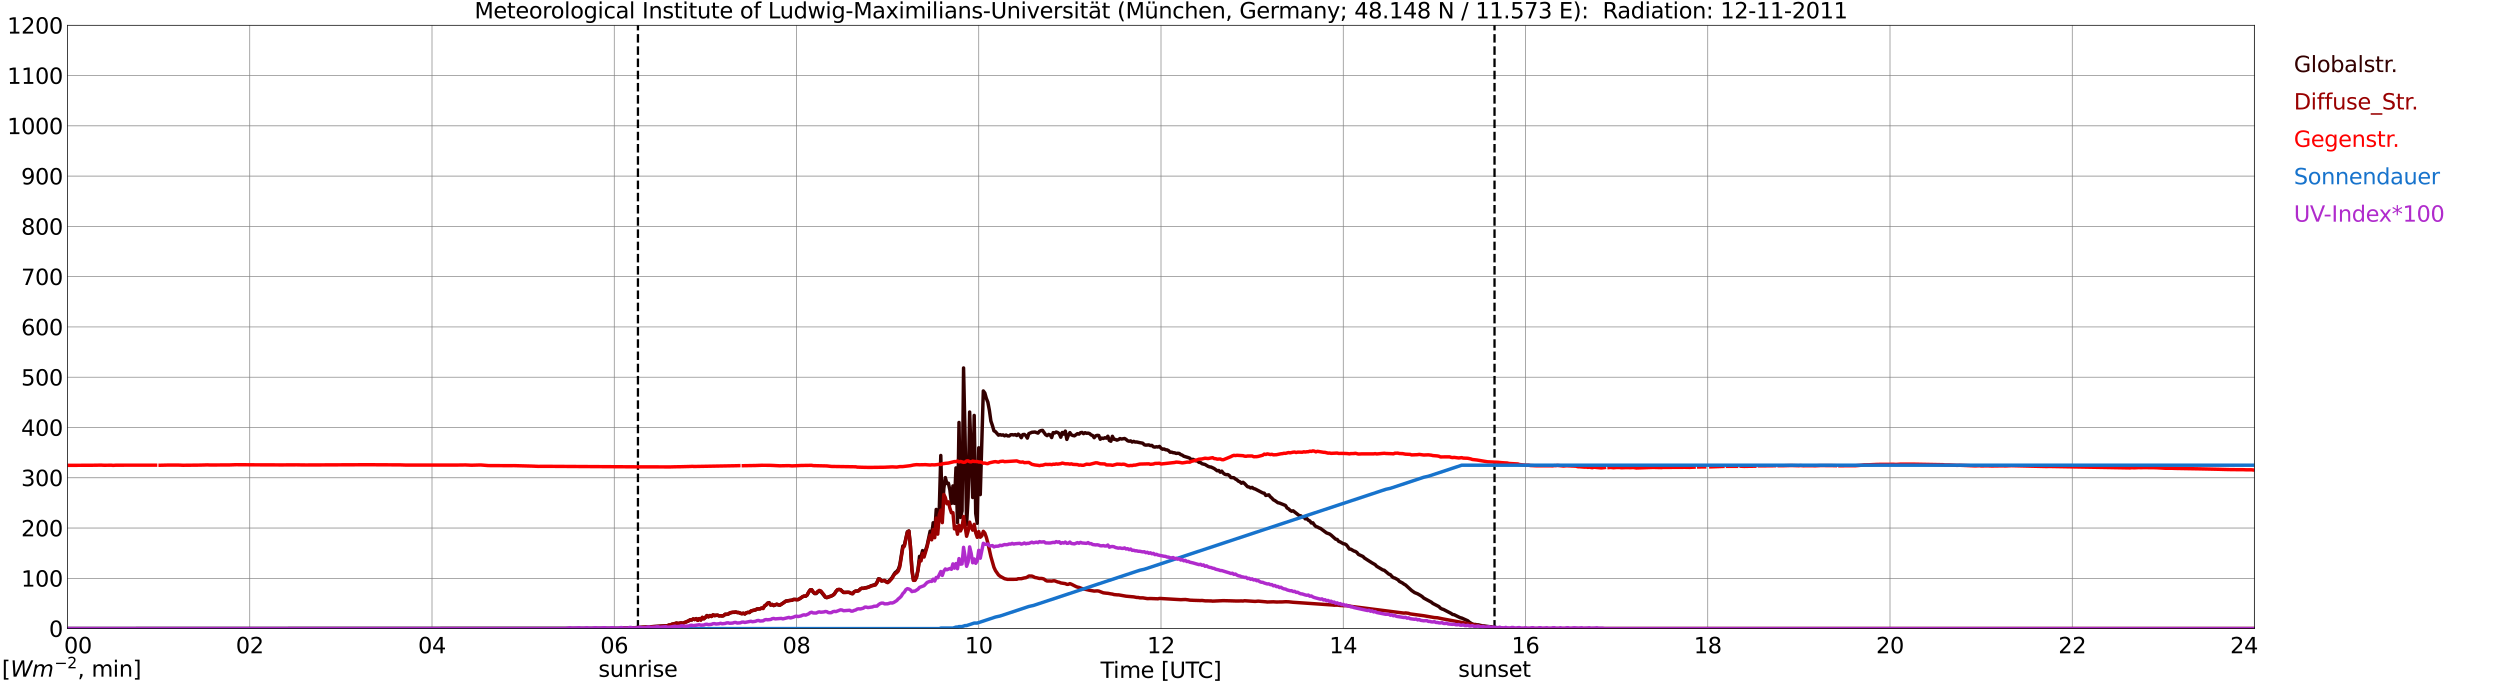 <?xml version="1.0" encoding="utf-8" standalone="no"?>
<!DOCTYPE svg PUBLIC "-//W3C//DTD SVG 1.1//EN"
  "http://www.w3.org/Graphics/SVG/1.1/DTD/svg11.dtd">
<svg xmlns:xlink="http://www.w3.org/1999/xlink" width="1085.4pt" height="296.64pt" viewBox="0 0 1085.4 296.64" xmlns="http://www.w3.org/2000/svg" version="1.1">
 <defs>
  <style type="text/css">*{stroke-linejoin: round; stroke-linecap: butt}</style>
 </defs>
 <g id="figure_1">
  <g id="patch_1">
   <path d="M 0 296.64 
L 1085.4 296.64 
L 1085.4 0 
L 0 0 
z
" style="fill: #ffffff"/>
  </g>
  <g id="axes_1">
   <g id="patch_2">
    <path d="M 29.306 272.909 
L 978.814 272.909 
L 978.814 10.976 
L 29.306 10.976 
z
" style="fill: #ffffff"/>
   </g>
   <g id="patch_3">
    <path d="M 978.814 272.909 
L 978.814 272.909 
L 978.814 10.976 
L 978.814 10.976 
z
" clip-path="url(#p56947d3ef1)" style="fill: #d3d3d3; opacity: 0.25; stroke: #d3d3d3; stroke-linejoin: miter"/>
   </g>
   <g id="matplotlib.axis_1">
    <g id="xtick_1">
     <g id="line2d_1">
      <path d="M 29.306 272.909 
L 29.306 10.976 
" clip-path="url(#p56947d3ef1)" style="fill: none; stroke: #808080; stroke-width: 0.3; stroke-linecap: square"/>
     </g>
     <g id="line2d_2"/>
     <g id="text_1">
      <!--    00 -->
      <g transform="translate(18.733 283.627) scale(0.095 -0.095)">
       <defs>
        <path id="DejaVuSans-20" transform="scale(0.016)"/>
        <path id="DejaVuSans-30" d="M 2034 4250 
Q 1547 4250 1301 3770 
Q 1056 3291 1056 2328 
Q 1056 1369 1301 889 
Q 1547 409 2034 409 
Q 2525 409 2770 889 
Q 3016 1369 3016 2328 
Q 3016 3291 2770 3770 
Q 2525 4250 2034 4250 
z
M 2034 4750 
Q 2819 4750 3233 4129 
Q 3647 3509 3647 2328 
Q 3647 1150 3233 529 
Q 2819 -91 2034 -91 
Q 1250 -91 836 529 
Q 422 1150 422 2328 
Q 422 3509 836 4129 
Q 1250 4750 2034 4750 
z
" transform="scale(0.016)"/>
       </defs>
       <use xlink:href="#DejaVuSans-20"/>
       <use xlink:href="#DejaVuSans-20" transform="translate(31.787 0)"/>
       <use xlink:href="#DejaVuSans-20" transform="translate(63.574 0)"/>
       <use xlink:href="#DejaVuSans-30" transform="translate(95.361 0)"/>
       <use xlink:href="#DejaVuSans-30" transform="translate(158.984 0)"/>
      </g>
     </g>
    </g>
    <g id="xtick_2">
     <g id="line2d_3">
      <path d="M 108.431 272.909 
L 108.431 10.976 
" clip-path="url(#p56947d3ef1)" style="fill: none; stroke: #808080; stroke-width: 0.3; stroke-linecap: square"/>
     </g>
     <g id="line2d_4"/>
     <g id="text_2">
      <!-- 02 -->
      <g transform="translate(102.387 283.627) scale(0.095 -0.095)">
       <defs>
        <path id="DejaVuSans-32" d="M 1228 531 
L 3431 531 
L 3431 0 
L 469 0 
L 469 531 
Q 828 903 1448 1529 
Q 2069 2156 2228 2338 
Q 2531 2678 2651 2914 
Q 2772 3150 2772 3378 
Q 2772 3750 2511 3984 
Q 2250 4219 1831 4219 
Q 1534 4219 1204 4116 
Q 875 4013 500 3803 
L 500 4441 
Q 881 4594 1212 4672 
Q 1544 4750 1819 4750 
Q 2544 4750 2975 4387 
Q 3406 4025 3406 3419 
Q 3406 3131 3298 2873 
Q 3191 2616 2906 2266 
Q 2828 2175 2409 1742 
Q 1991 1309 1228 531 
z
" transform="scale(0.016)"/>
       </defs>
       <use xlink:href="#DejaVuSans-30"/>
       <use xlink:href="#DejaVuSans-32" transform="translate(63.623 0)"/>
      </g>
     </g>
    </g>
    <g id="xtick_3">
     <g id="line2d_5">
      <path d="M 187.557 272.909 
L 187.557 10.976 
" clip-path="url(#p56947d3ef1)" style="fill: none; stroke: #808080; stroke-width: 0.3; stroke-linecap: square"/>
     </g>
     <g id="line2d_6"/>
     <g id="text_3">
      <!-- 04 -->
      <g transform="translate(181.513 283.627) scale(0.095 -0.095)">
       <defs>
        <path id="DejaVuSans-34" d="M 2419 4116 
L 825 1625 
L 2419 1625 
L 2419 4116 
z
M 2253 4666 
L 3047 4666 
L 3047 1625 
L 3713 1625 
L 3713 1100 
L 3047 1100 
L 3047 0 
L 2419 0 
L 2419 1100 
L 313 1100 
L 313 1709 
L 2253 4666 
z
" transform="scale(0.016)"/>
       </defs>
       <use xlink:href="#DejaVuSans-30"/>
       <use xlink:href="#DejaVuSans-34" transform="translate(63.623 0)"/>
      </g>
     </g>
    </g>
    <g id="xtick_4">
     <g id="line2d_7">
      <path d="M 266.683 272.909 
L 266.683 10.976 
" clip-path="url(#p56947d3ef1)" style="fill: none; stroke: #808080; stroke-width: 0.3; stroke-linecap: square"/>
     </g>
     <g id="line2d_8"/>
     <g id="text_4">
      <!-- 06 -->
      <g transform="translate(260.638 283.627) scale(0.095 -0.095)">
       <defs>
        <path id="DejaVuSans-36" d="M 2113 2584 
Q 1688 2584 1439 2293 
Q 1191 2003 1191 1497 
Q 1191 994 1439 701 
Q 1688 409 2113 409 
Q 2538 409 2786 701 
Q 3034 994 3034 1497 
Q 3034 2003 2786 2293 
Q 2538 2584 2113 2584 
z
M 3366 4563 
L 3366 3988 
Q 3128 4100 2886 4159 
Q 2644 4219 2406 4219 
Q 1781 4219 1451 3797 
Q 1122 3375 1075 2522 
Q 1259 2794 1537 2939 
Q 1816 3084 2150 3084 
Q 2853 3084 3261 2657 
Q 3669 2231 3669 1497 
Q 3669 778 3244 343 
Q 2819 -91 2113 -91 
Q 1303 -91 875 529 
Q 447 1150 447 2328 
Q 447 3434 972 4092 
Q 1497 4750 2381 4750 
Q 2619 4750 2861 4703 
Q 3103 4656 3366 4563 
z
" transform="scale(0.016)"/>
       </defs>
       <use xlink:href="#DejaVuSans-30"/>
       <use xlink:href="#DejaVuSans-36" transform="translate(63.623 0)"/>
      </g>
     </g>
    </g>
    <g id="xtick_5">
     <g id="line2d_9">
      <path d="M 345.808 272.909 
L 345.808 10.976 
" clip-path="url(#p56947d3ef1)" style="fill: none; stroke: #808080; stroke-width: 0.3; stroke-linecap: square"/>
     </g>
     <g id="line2d_10"/>
     <g id="text_5">
      <!-- 08 -->
      <g transform="translate(339.764 283.627) scale(0.095 -0.095)">
       <defs>
        <path id="DejaVuSans-38" d="M 2034 2216 
Q 1584 2216 1326 1975 
Q 1069 1734 1069 1313 
Q 1069 891 1326 650 
Q 1584 409 2034 409 
Q 2484 409 2743 651 
Q 3003 894 3003 1313 
Q 3003 1734 2745 1975 
Q 2488 2216 2034 2216 
z
M 1403 2484 
Q 997 2584 770 2862 
Q 544 3141 544 3541 
Q 544 4100 942 4425 
Q 1341 4750 2034 4750 
Q 2731 4750 3128 4425 
Q 3525 4100 3525 3541 
Q 3525 3141 3298 2862 
Q 3072 2584 2669 2484 
Q 3125 2378 3379 2068 
Q 3634 1759 3634 1313 
Q 3634 634 3220 271 
Q 2806 -91 2034 -91 
Q 1263 -91 848 271 
Q 434 634 434 1313 
Q 434 1759 690 2068 
Q 947 2378 1403 2484 
z
M 1172 3481 
Q 1172 3119 1398 2916 
Q 1625 2713 2034 2713 
Q 2441 2713 2670 2916 
Q 2900 3119 2900 3481 
Q 2900 3844 2670 4047 
Q 2441 4250 2034 4250 
Q 1625 4250 1398 4047 
Q 1172 3844 1172 3481 
z
" transform="scale(0.016)"/>
       </defs>
       <use xlink:href="#DejaVuSans-30"/>
       <use xlink:href="#DejaVuSans-38" transform="translate(63.623 0)"/>
      </g>
     </g>
    </g>
    <g id="xtick_6">
     <g id="line2d_11">
      <path d="M 424.934 272.909 
L 424.934 10.976 
" clip-path="url(#p56947d3ef1)" style="fill: none; stroke: #808080; stroke-width: 0.3; stroke-linecap: square"/>
     </g>
     <g id="line2d_12"/>
     <g id="text_6">
      <!-- 10 -->
      <g transform="translate(418.89 283.627) scale(0.095 -0.095)">
       <defs>
        <path id="DejaVuSans-31" d="M 794 531 
L 1825 531 
L 1825 4091 
L 703 3866 
L 703 4441 
L 1819 4666 
L 2450 4666 
L 2450 531 
L 3481 531 
L 3481 0 
L 794 0 
L 794 531 
z
" transform="scale(0.016)"/>
       </defs>
       <use xlink:href="#DejaVuSans-31"/>
       <use xlink:href="#DejaVuSans-30" transform="translate(63.623 0)"/>
      </g>
     </g>
    </g>
    <g id="xtick_7">
     <g id="line2d_13">
      <path d="M 504.06 272.909 
L 504.06 10.976 
" clip-path="url(#p56947d3ef1)" style="fill: none; stroke: #808080; stroke-width: 0.3; stroke-linecap: square"/>
     </g>
     <g id="line2d_14"/>
     <g id="text_7">
      <!-- 12 -->
      <g transform="translate(498.015 283.627) scale(0.095 -0.095)">
       <use xlink:href="#DejaVuSans-31"/>
       <use xlink:href="#DejaVuSans-32" transform="translate(63.623 0)"/>
      </g>
     </g>
    </g>
    <g id="xtick_8">
     <g id="line2d_15">
      <path d="M 583.185 272.909 
L 583.185 10.976 
" clip-path="url(#p56947d3ef1)" style="fill: none; stroke: #808080; stroke-width: 0.3; stroke-linecap: square"/>
     </g>
     <g id="line2d_16"/>
     <g id="text_8">
      <!-- 14 -->
      <g transform="translate(577.141 283.627) scale(0.095 -0.095)">
       <use xlink:href="#DejaVuSans-31"/>
       <use xlink:href="#DejaVuSans-34" transform="translate(63.623 0)"/>
      </g>
     </g>
    </g>
    <g id="xtick_9">
     <g id="line2d_17">
      <path d="M 662.311 272.909 
L 662.311 10.976 
" clip-path="url(#p56947d3ef1)" style="fill: none; stroke: #808080; stroke-width: 0.3; stroke-linecap: square"/>
     </g>
     <g id="line2d_18"/>
     <g id="text_9">
      <!-- 16 -->
      <g transform="translate(656.267 283.627) scale(0.095 -0.095)">
       <use xlink:href="#DejaVuSans-31"/>
       <use xlink:href="#DejaVuSans-36" transform="translate(63.623 0)"/>
      </g>
     </g>
    </g>
    <g id="xtick_10">
     <g id="line2d_19">
      <path d="M 741.437 272.909 
L 741.437 10.976 
" clip-path="url(#p56947d3ef1)" style="fill: none; stroke: #808080; stroke-width: 0.3; stroke-linecap: square"/>
     </g>
     <g id="line2d_20"/>
     <g id="text_10">
      <!-- 18 -->
      <g transform="translate(735.392 283.627) scale(0.095 -0.095)">
       <use xlink:href="#DejaVuSans-31"/>
       <use xlink:href="#DejaVuSans-38" transform="translate(63.623 0)"/>
      </g>
     </g>
    </g>
    <g id="xtick_11">
     <g id="line2d_21">
      <path d="M 820.562 272.909 
L 820.562 10.976 
" clip-path="url(#p56947d3ef1)" style="fill: none; stroke: #808080; stroke-width: 0.3; stroke-linecap: square"/>
     </g>
     <g id="line2d_22"/>
     <g id="text_11">
      <!-- 20 -->
      <g transform="translate(814.518 283.627) scale(0.095 -0.095)">
       <use xlink:href="#DejaVuSans-32"/>
       <use xlink:href="#DejaVuSans-30" transform="translate(63.623 0)"/>
      </g>
     </g>
    </g>
    <g id="xtick_12">
     <g id="line2d_23">
      <path d="M 899.688 272.909 
L 899.688 10.976 
" clip-path="url(#p56947d3ef1)" style="fill: none; stroke: #808080; stroke-width: 0.3; stroke-linecap: square"/>
     </g>
     <g id="line2d_24"/>
     <g id="text_12">
      <!-- 22 -->
      <g transform="translate(893.644 283.627) scale(0.095 -0.095)">
       <use xlink:href="#DejaVuSans-32"/>
       <use xlink:href="#DejaVuSans-32" transform="translate(63.623 0)"/>
      </g>
     </g>
    </g>
    <g id="xtick_13">
     <g id="line2d_25">
      <path d="M 978.814 272.909 
L 978.814 10.976 
" clip-path="url(#p56947d3ef1)" style="fill: none; stroke: #808080; stroke-width: 0.3; stroke-linecap: square"/>
     </g>
     <g id="line2d_26"/>
     <g id="text_13">
      <!-- 24    -->
      <g transform="translate(968.241 283.627) scale(0.095 -0.095)">
       <use xlink:href="#DejaVuSans-32"/>
       <use xlink:href="#DejaVuSans-34" transform="translate(63.623 0)"/>
       <use xlink:href="#DejaVuSans-20" transform="translate(127.246 0)"/>
       <use xlink:href="#DejaVuSans-20" transform="translate(159.033 0)"/>
       <use xlink:href="#DejaVuSans-20" transform="translate(190.82 0)"/>
      </g>
     </g>
    </g>
    <g id="text_14">
     <!-- Time [UTC] -->
     <g transform="translate(477.806 294.322) scale(0.095 -0.095)">
      <defs>
       <path id="DejaVuSans-54" d="M -19 4666 
L 3928 4666 
L 3928 4134 
L 2272 4134 
L 2272 0 
L 1638 0 
L 1638 4134 
L -19 4134 
L -19 4666 
z
" transform="scale(0.016)"/>
       <path id="DejaVuSans-69" d="M 603 3500 
L 1178 3500 
L 1178 0 
L 603 0 
L 603 3500 
z
M 603 4863 
L 1178 4863 
L 1178 4134 
L 603 4134 
L 603 4863 
z
" transform="scale(0.016)"/>
       <path id="DejaVuSans-6d" d="M 3328 2828 
Q 3544 3216 3844 3400 
Q 4144 3584 4550 3584 
Q 5097 3584 5394 3201 
Q 5691 2819 5691 2113 
L 5691 0 
L 5113 0 
L 5113 2094 
Q 5113 2597 4934 2840 
Q 4756 3084 4391 3084 
Q 3944 3084 3684 2787 
Q 3425 2491 3425 1978 
L 3425 0 
L 2847 0 
L 2847 2094 
Q 2847 2600 2669 2842 
Q 2491 3084 2119 3084 
Q 1678 3084 1418 2786 
Q 1159 2488 1159 1978 
L 1159 0 
L 581 0 
L 581 3500 
L 1159 3500 
L 1159 2956 
Q 1356 3278 1631 3431 
Q 1906 3584 2284 3584 
Q 2666 3584 2933 3390 
Q 3200 3197 3328 2828 
z
" transform="scale(0.016)"/>
       <path id="DejaVuSans-65" d="M 3597 1894 
L 3597 1613 
L 953 1613 
Q 991 1019 1311 708 
Q 1631 397 2203 397 
Q 2534 397 2845 478 
Q 3156 559 3463 722 
L 3463 178 
Q 3153 47 2828 -22 
Q 2503 -91 2169 -91 
Q 1331 -91 842 396 
Q 353 884 353 1716 
Q 353 2575 817 3079 
Q 1281 3584 2069 3584 
Q 2775 3584 3186 3129 
Q 3597 2675 3597 1894 
z
M 3022 2063 
Q 3016 2534 2758 2815 
Q 2500 3097 2075 3097 
Q 1594 3097 1305 2825 
Q 1016 2553 972 2059 
L 3022 2063 
z
" transform="scale(0.016)"/>
       <path id="DejaVuSans-5b" d="M 550 4863 
L 1875 4863 
L 1875 4416 
L 1125 4416 
L 1125 -397 
L 1875 -397 
L 1875 -844 
L 550 -844 
L 550 4863 
z
" transform="scale(0.016)"/>
       <path id="DejaVuSans-55" d="M 556 4666 
L 1191 4666 
L 1191 1831 
Q 1191 1081 1462 751 
Q 1734 422 2344 422 
Q 2950 422 3222 751 
Q 3494 1081 3494 1831 
L 3494 4666 
L 4128 4666 
L 4128 1753 
Q 4128 841 3676 375 
Q 3225 -91 2344 -91 
Q 1459 -91 1007 375 
Q 556 841 556 1753 
L 556 4666 
z
" transform="scale(0.016)"/>
       <path id="DejaVuSans-43" d="M 4122 4306 
L 4122 3641 
Q 3803 3938 3442 4084 
Q 3081 4231 2675 4231 
Q 1875 4231 1450 3742 
Q 1025 3253 1025 2328 
Q 1025 1406 1450 917 
Q 1875 428 2675 428 
Q 3081 428 3442 575 
Q 3803 722 4122 1019 
L 4122 359 
Q 3791 134 3420 21 
Q 3050 -91 2638 -91 
Q 1578 -91 968 557 
Q 359 1206 359 2328 
Q 359 3453 968 4101 
Q 1578 4750 2638 4750 
Q 3056 4750 3426 4639 
Q 3797 4528 4122 4306 
z
" transform="scale(0.016)"/>
       <path id="DejaVuSans-5d" d="M 1947 4863 
L 1947 -844 
L 622 -844 
L 622 -397 
L 1369 -397 
L 1369 4416 
L 622 4416 
L 622 4863 
L 1947 4863 
z
" transform="scale(0.016)"/>
      </defs>
      <use xlink:href="#DejaVuSans-54"/>
      <use xlink:href="#DejaVuSans-69" transform="translate(57.959 0)"/>
      <use xlink:href="#DejaVuSans-6d" transform="translate(85.742 0)"/>
      <use xlink:href="#DejaVuSans-65" transform="translate(183.154 0)"/>
      <use xlink:href="#DejaVuSans-20" transform="translate(244.678 0)"/>
      <use xlink:href="#DejaVuSans-5b" transform="translate(276.465 0)"/>
      <use xlink:href="#DejaVuSans-55" transform="translate(315.479 0)"/>
      <use xlink:href="#DejaVuSans-54" transform="translate(388.672 0)"/>
      <use xlink:href="#DejaVuSans-43" transform="translate(443.881 0)"/>
      <use xlink:href="#DejaVuSans-5d" transform="translate(513.705 0)"/>
     </g>
    </g>
   </g>
   <g id="matplotlib.axis_2">
    <g id="ytick_1">
     <g id="line2d_27">
      <path d="M 29.306 272.909 
L 978.814 272.909 
" clip-path="url(#p56947d3ef1)" style="fill: none; stroke: #808080; stroke-width: 0.3; stroke-linecap: square"/>
     </g>
     <g id="line2d_28"/>
     <g id="text_15">
      <!-- 0 -->
      <g transform="translate(21.261 276.518) scale(0.095 -0.095)">
       <use xlink:href="#DejaVuSans-30"/>
      </g>
     </g>
    </g>
    <g id="ytick_2">
     <g id="line2d_29">
      <path d="M 29.306 251.081 
L 978.814 251.081 
" clip-path="url(#p56947d3ef1)" style="fill: none; stroke: #808080; stroke-width: 0.3; stroke-linecap: square"/>
     </g>
     <g id="line2d_30"/>
     <g id="text_16">
      <!-- 100 -->
      <g transform="translate(9.173 254.69) scale(0.095 -0.095)">
       <use xlink:href="#DejaVuSans-31"/>
       <use xlink:href="#DejaVuSans-30" transform="translate(63.623 0)"/>
       <use xlink:href="#DejaVuSans-30" transform="translate(127.246 0)"/>
      </g>
     </g>
    </g>
    <g id="ytick_3">
     <g id="line2d_31">
      <path d="M 29.306 229.253 
L 978.814 229.253 
" clip-path="url(#p56947d3ef1)" style="fill: none; stroke: #808080; stroke-width: 0.3; stroke-linecap: square"/>
     </g>
     <g id="line2d_32"/>
     <g id="text_17">
      <!-- 200 -->
      <g transform="translate(9.173 232.863) scale(0.095 -0.095)">
       <use xlink:href="#DejaVuSans-32"/>
       <use xlink:href="#DejaVuSans-30" transform="translate(63.623 0)"/>
       <use xlink:href="#DejaVuSans-30" transform="translate(127.246 0)"/>
      </g>
     </g>
    </g>
    <g id="ytick_4">
     <g id="line2d_33">
      <path d="M 29.306 207.426 
L 978.814 207.426 
" clip-path="url(#p56947d3ef1)" style="fill: none; stroke: #808080; stroke-width: 0.3; stroke-linecap: square"/>
     </g>
     <g id="line2d_34"/>
     <g id="text_18">
      <!-- 300 -->
      <g transform="translate(9.173 211.035) scale(0.095 -0.095)">
       <defs>
        <path id="DejaVuSans-33" d="M 2597 2516 
Q 3050 2419 3304 2112 
Q 3559 1806 3559 1356 
Q 3559 666 3084 287 
Q 2609 -91 1734 -91 
Q 1441 -91 1130 -33 
Q 819 25 488 141 
L 488 750 
Q 750 597 1062 519 
Q 1375 441 1716 441 
Q 2309 441 2620 675 
Q 2931 909 2931 1356 
Q 2931 1769 2642 2001 
Q 2353 2234 1838 2234 
L 1294 2234 
L 1294 2753 
L 1863 2753 
Q 2328 2753 2575 2939 
Q 2822 3125 2822 3475 
Q 2822 3834 2567 4026 
Q 2313 4219 1838 4219 
Q 1578 4219 1281 4162 
Q 984 4106 628 3988 
L 628 4550 
Q 988 4650 1302 4700 
Q 1616 4750 1894 4750 
Q 2613 4750 3031 4423 
Q 3450 4097 3450 3541 
Q 3450 3153 3228 2886 
Q 3006 2619 2597 2516 
z
" transform="scale(0.016)"/>
       </defs>
       <use xlink:href="#DejaVuSans-33"/>
       <use xlink:href="#DejaVuSans-30" transform="translate(63.623 0)"/>
       <use xlink:href="#DejaVuSans-30" transform="translate(127.246 0)"/>
      </g>
     </g>
    </g>
    <g id="ytick_5">
     <g id="line2d_35">
      <path d="M 29.306 185.598 
L 978.814 185.598 
" clip-path="url(#p56947d3ef1)" style="fill: none; stroke: #808080; stroke-width: 0.3; stroke-linecap: square"/>
     </g>
     <g id="line2d_36"/>
     <g id="text_19">
      <!-- 400 -->
      <g transform="translate(9.173 189.207) scale(0.095 -0.095)">
       <use xlink:href="#DejaVuSans-34"/>
       <use xlink:href="#DejaVuSans-30" transform="translate(63.623 0)"/>
       <use xlink:href="#DejaVuSans-30" transform="translate(127.246 0)"/>
      </g>
     </g>
    </g>
    <g id="ytick_6">
     <g id="line2d_37">
      <path d="M 29.306 163.77 
L 978.814 163.77 
" clip-path="url(#p56947d3ef1)" style="fill: none; stroke: #808080; stroke-width: 0.3; stroke-linecap: square"/>
     </g>
     <g id="line2d_38"/>
     <g id="text_20">
      <!-- 500 -->
      <g transform="translate(9.173 167.379) scale(0.095 -0.095)">
       <defs>
        <path id="DejaVuSans-35" d="M 691 4666 
L 3169 4666 
L 3169 4134 
L 1269 4134 
L 1269 2991 
Q 1406 3038 1543 3061 
Q 1681 3084 1819 3084 
Q 2600 3084 3056 2656 
Q 3513 2228 3513 1497 
Q 3513 744 3044 326 
Q 2575 -91 1722 -91 
Q 1428 -91 1123 -41 
Q 819 9 494 109 
L 494 744 
Q 775 591 1075 516 
Q 1375 441 1709 441 
Q 2250 441 2565 725 
Q 2881 1009 2881 1497 
Q 2881 1984 2565 2268 
Q 2250 2553 1709 2553 
Q 1456 2553 1204 2497 
Q 953 2441 691 2322 
L 691 4666 
z
" transform="scale(0.016)"/>
       </defs>
       <use xlink:href="#DejaVuSans-35"/>
       <use xlink:href="#DejaVuSans-30" transform="translate(63.623 0)"/>
       <use xlink:href="#DejaVuSans-30" transform="translate(127.246 0)"/>
      </g>
     </g>
    </g>
    <g id="ytick_7">
     <g id="line2d_39">
      <path d="M 29.306 141.942 
L 978.814 141.942 
" clip-path="url(#p56947d3ef1)" style="fill: none; stroke: #808080; stroke-width: 0.3; stroke-linecap: square"/>
     </g>
     <g id="line2d_40"/>
     <g id="text_21">
      <!-- 600 -->
      <g transform="translate(9.173 145.551) scale(0.095 -0.095)">
       <use xlink:href="#DejaVuSans-36"/>
       <use xlink:href="#DejaVuSans-30" transform="translate(63.623 0)"/>
       <use xlink:href="#DejaVuSans-30" transform="translate(127.246 0)"/>
      </g>
     </g>
    </g>
    <g id="ytick_8">
     <g id="line2d_41">
      <path d="M 29.306 120.114 
L 978.814 120.114 
" clip-path="url(#p56947d3ef1)" style="fill: none; stroke: #808080; stroke-width: 0.3; stroke-linecap: square"/>
     </g>
     <g id="line2d_42"/>
     <g id="text_22">
      <!-- 700 -->
      <g transform="translate(9.173 123.724) scale(0.095 -0.095)">
       <defs>
        <path id="DejaVuSans-37" d="M 525 4666 
L 3525 4666 
L 3525 4397 
L 1831 0 
L 1172 0 
L 2766 4134 
L 525 4134 
L 525 4666 
z
" transform="scale(0.016)"/>
       </defs>
       <use xlink:href="#DejaVuSans-37"/>
       <use xlink:href="#DejaVuSans-30" transform="translate(63.623 0)"/>
       <use xlink:href="#DejaVuSans-30" transform="translate(127.246 0)"/>
      </g>
     </g>
    </g>
    <g id="ytick_9">
     <g id="line2d_43">
      <path d="M 29.306 98.287 
L 978.814 98.287 
" clip-path="url(#p56947d3ef1)" style="fill: none; stroke: #808080; stroke-width: 0.3; stroke-linecap: square"/>
     </g>
     <g id="line2d_44"/>
     <g id="text_23">
      <!-- 800 -->
      <g transform="translate(9.173 101.896) scale(0.095 -0.095)">
       <use xlink:href="#DejaVuSans-38"/>
       <use xlink:href="#DejaVuSans-30" transform="translate(63.623 0)"/>
       <use xlink:href="#DejaVuSans-30" transform="translate(127.246 0)"/>
      </g>
     </g>
    </g>
    <g id="ytick_10">
     <g id="line2d_45">
      <path d="M 29.306 76.459 
L 978.814 76.459 
" clip-path="url(#p56947d3ef1)" style="fill: none; stroke: #808080; stroke-width: 0.3; stroke-linecap: square"/>
     </g>
     <g id="line2d_46"/>
     <g id="text_24">
      <!-- 900 -->
      <g transform="translate(9.173 80.068) scale(0.095 -0.095)">
       <defs>
        <path id="DejaVuSans-39" d="M 703 97 
L 703 672 
Q 941 559 1184 500 
Q 1428 441 1663 441 
Q 2288 441 2617 861 
Q 2947 1281 2994 2138 
Q 2813 1869 2534 1725 
Q 2256 1581 1919 1581 
Q 1219 1581 811 2004 
Q 403 2428 403 3163 
Q 403 3881 828 4315 
Q 1253 4750 1959 4750 
Q 2769 4750 3195 4129 
Q 3622 3509 3622 2328 
Q 3622 1225 3098 567 
Q 2575 -91 1691 -91 
Q 1453 -91 1209 -44 
Q 966 3 703 97 
z
M 1959 2075 
Q 2384 2075 2632 2365 
Q 2881 2656 2881 3163 
Q 2881 3666 2632 3958 
Q 2384 4250 1959 4250 
Q 1534 4250 1286 3958 
Q 1038 3666 1038 3163 
Q 1038 2656 1286 2365 
Q 1534 2075 1959 2075 
z
" transform="scale(0.016)"/>
       </defs>
       <use xlink:href="#DejaVuSans-39"/>
       <use xlink:href="#DejaVuSans-30" transform="translate(63.623 0)"/>
       <use xlink:href="#DejaVuSans-30" transform="translate(127.246 0)"/>
      </g>
     </g>
    </g>
    <g id="ytick_11">
     <g id="line2d_47">
      <path d="M 29.306 54.631 
L 978.814 54.631 
" clip-path="url(#p56947d3ef1)" style="fill: none; stroke: #808080; stroke-width: 0.3; stroke-linecap: square"/>
     </g>
     <g id="line2d_48"/>
     <g id="text_25">
      <!-- 1000 -->
      <g transform="translate(3.128 58.24) scale(0.095 -0.095)">
       <use xlink:href="#DejaVuSans-31"/>
       <use xlink:href="#DejaVuSans-30" transform="translate(63.623 0)"/>
       <use xlink:href="#DejaVuSans-30" transform="translate(127.246 0)"/>
       <use xlink:href="#DejaVuSans-30" transform="translate(190.869 0)"/>
      </g>
     </g>
    </g>
    <g id="ytick_12">
     <g id="line2d_49">
      <path d="M 29.306 32.803 
L 978.814 32.803 
" clip-path="url(#p56947d3ef1)" style="fill: none; stroke: #808080; stroke-width: 0.3; stroke-linecap: square"/>
     </g>
     <g id="line2d_50"/>
     <g id="text_26">
      <!-- 1100 -->
      <g transform="translate(3.128 36.413) scale(0.095 -0.095)">
       <use xlink:href="#DejaVuSans-31"/>
       <use xlink:href="#DejaVuSans-31" transform="translate(63.623 0)"/>
       <use xlink:href="#DejaVuSans-30" transform="translate(127.246 0)"/>
       <use xlink:href="#DejaVuSans-30" transform="translate(190.869 0)"/>
      </g>
     </g>
    </g>
    <g id="ytick_13">
     <g id="line2d_51">
      <path d="M 29.306 10.976 
L 978.814 10.976 
" clip-path="url(#p56947d3ef1)" style="fill: none; stroke: #808080; stroke-width: 0.3; stroke-linecap: square"/>
     </g>
     <g id="line2d_52"/>
     <g id="text_27">
      <!-- 1200 -->
      <g transform="translate(3.128 14.585) scale(0.095 -0.095)">
       <use xlink:href="#DejaVuSans-31"/>
       <use xlink:href="#DejaVuSans-32" transform="translate(63.623 0)"/>
       <use xlink:href="#DejaVuSans-30" transform="translate(127.246 0)"/>
       <use xlink:href="#DejaVuSans-30" transform="translate(190.869 0)"/>
      </g>
     </g>
    </g>
   </g>
   <g id="line2d_53">
    <path d="M 276.969 272.909 
L 276.969 10.976 
" clip-path="url(#p56947d3ef1)" style="fill: none; stroke-dasharray: 3.7,1.6; stroke-dashoffset: 0; stroke: #000000"/>
   </g>
   <g id="line2d_54">
    <path d="M 648.86 272.909 
L 648.86 10.976 
" clip-path="url(#p56947d3ef1)" style="fill: none; stroke-dasharray: 3.7,1.6; stroke-dashoffset: 0; stroke: #000000"/>
   </g>
   <g id="line2d_55">
    <path d="M 29.306 272.909 
L 269.32 272.804 
L 270.639 272.715 
L 273.936 272.625 
L 279.211 272.3 
L 281.849 272.151 
L 286.464 271.857 
L 289.102 271.678 
L 289.761 271.678 
L 290.42 271.383 
L 291.08 271.352 
L 291.739 271.027 
L 293.058 270.789 
L 293.717 270.495 
L 294.377 270.73 
L 295.696 270.434 
L 296.355 270.613 
L 298.992 269.576 
L 299.652 269.102 
L 300.311 269.189 
L 300.971 268.746 
L 301.63 268.984 
L 302.289 268.569 
L 302.949 269.309 
L 303.608 268.598 
L 304.267 269.102 
L 304.927 268.124 
L 305.586 268.539 
L 306.246 268.124 
L 306.905 267.236 
L 307.564 267.768 
L 308.224 267.236 
L 308.883 267.62 
L 309.543 266.998 
L 310.861 267.205 
L 311.521 267.059 
L 312.18 267.384 
L 312.839 267.325 
L 313.499 267.443 
L 314.158 267.325 
L 314.818 266.703 
L 316.136 266.644 
L 316.796 266.199 
L 318.114 265.843 
L 318.774 265.874 
L 319.433 265.725 
L 320.093 265.963 
L 320.752 265.933 
L 322.071 266.465 
L 322.73 266.288 
L 323.39 266.555 
L 324.049 266.081 
L 324.708 265.874 
L 325.368 265.933 
L 326.027 265.311 
L 327.346 264.926 
L 328.005 264.778 
L 328.665 264.392 
L 329.983 264.304 
L 330.643 263.977 
L 331.302 264.038 
L 331.961 263.15 
L 333.28 261.905 
L 333.94 261.639 
L 334.599 262.704 
L 335.258 262.438 
L 335.918 262.912 
L 337.236 262.379 
L 337.896 262.645 
L 338.555 262.763 
L 340.533 261.432 
L 341.193 260.956 
L 343.171 260.631 
L 343.83 260.602 
L 344.49 260.247 
L 346.468 260.305 
L 347.127 259.98 
L 348.446 259.092 
L 349.105 258.826 
L 349.765 258.854 
L 350.424 258.38 
L 351.083 257.108 
L 351.743 256.13 
L 352.402 256.071 
L 353.062 257.136 
L 353.721 257.728 
L 354.38 257.699 
L 355.04 257.018 
L 355.699 256.693 
L 356.359 256.839 
L 358.337 259.328 
L 358.996 259.476 
L 360.315 258.913 
L 360.974 258.736 
L 361.634 258.38 
L 362.293 257.789 
L 362.952 256.78 
L 363.612 256.099 
L 364.271 255.892 
L 364.93 256.012 
L 366.249 257.226 
L 368.227 257.136 
L 368.887 257.226 
L 369.546 257.669 
L 370.206 257.728 
L 370.865 256.929 
L 371.524 256.573 
L 372.184 256.603 
L 372.843 256.366 
L 373.502 255.774 
L 374.162 255.359 
L 374.821 255.449 
L 377.459 254.737 
L 378.118 254.353 
L 380.096 253.731 
L 380.756 252.784 
L 381.415 251.273 
L 382.074 251.48 
L 382.734 252.249 
L 383.393 252.1 
L 384.053 252.072 
L 384.712 252.487 
L 385.371 252.694 
L 386.031 252.19 
L 387.349 250.71 
L 388.009 249.525 
L 388.668 248.577 
L 389.328 248.073 
L 389.987 247.244 
L 390.646 245.349 
L 391.965 237.085 
L 392.624 236.76 
L 393.943 230.866 
L 394.603 230.511 
L 395.262 237.026 
L 395.921 247.215 
L 396.581 251.747 
L 397.24 251.627 
L 397.899 250.472 
L 398.559 247.333 
L 399.218 241.558 
L 399.878 241.765 
L 400.537 239.041 
L 401.196 240.787 
L 402.515 236.819 
L 403.834 230.6 
L 404.493 232.405 
L 405.153 226.957 
L 405.812 231.34 
L 406.471 221.181 
L 407.131 225.979 
L 407.79 221.417 
L 408.45 197.754 
L 409.109 223.788 
L 409.768 212.029 
L 410.428 207.349 
L 411.087 209.927 
L 411.746 209.779 
L 412.406 212.769 
L 413.065 218.604 
L 413.725 210.964 
L 414.384 218.545 
L 415.043 203.145 
L 415.703 226.898 
L 416.362 183.419 
L 417.022 224.645 
L 417.681 221.832 
L 418.34 159.756 
L 419 189.787 
L 419.659 227.728 
L 420.318 216.058 
L 420.978 178.888 
L 422.297 215.997 
L 422.956 180.37 
L 423.615 222.928 
L 424.275 227.193 
L 424.934 194.407 
L 425.593 214.725 
L 426.912 169.736 
L 427.572 170.624 
L 428.231 172.964 
L 428.89 174.623 
L 429.55 178.148 
L 430.209 182.828 
L 430.869 184.753 
L 431.528 187.032 
L 432.187 187.418 
L 433.506 188.929 
L 434.165 188.691 
L 434.825 188.929 
L 435.484 188.811 
L 436.144 189.223 
L 436.803 188.87 
L 437.462 189.254 
L 438.122 189.284 
L 438.781 188.75 
L 439.44 188.721 
L 440.1 188.839 
L 440.759 188.691 
L 441.419 189.077 
L 442.078 188.483 
L 442.737 189.018 
L 443.397 190.024 
L 444.056 188.691 
L 444.716 188.603 
L 445.375 189.105 
L 446.034 190.201 
L 446.694 188.248 
L 448.012 187.684 
L 449.331 187.567 
L 450.65 188.04 
L 451.309 187.239 
L 451.969 186.945 
L 452.628 186.855 
L 453.947 188.691 
L 454.606 189.136 
L 455.266 188.603 
L 455.925 188.78 
L 456.584 189.965 
L 457.244 187.833 
L 457.903 187.981 
L 458.563 187.567 
L 459.222 187.802 
L 459.881 188.276 
L 460.541 189.817 
L 461.2 187.774 
L 461.859 188.483 
L 462.519 187.18 
L 463.178 190.764 
L 463.838 189.018 
L 464.497 187.833 
L 465.156 188.811 
L 465.816 189.077 
L 466.475 189.223 
L 467.794 188.276 
L 468.453 188.483 
L 469.113 187.861 
L 469.772 187.743 
L 470.431 188.276 
L 471.091 187.861 
L 471.75 188.128 
L 472.409 188.04 
L 473.069 188.248 
L 473.728 188.839 
L 474.388 189.077 
L 475.047 190.024 
L 475.706 189.223 
L 476.366 189.018 
L 477.025 189.077 
L 477.685 190.705 
L 478.344 190.201 
L 479.003 190.38 
L 479.663 190.053 
L 480.322 190.232 
L 480.981 189.402 
L 481.641 191.238 
L 482.3 191.563 
L 482.96 189.431 
L 483.619 190.705 
L 484.278 190.795 
L 484.938 191.09 
L 485.597 190.854 
L 486.256 190.409 
L 486.916 190.616 
L 488.235 190.38 
L 488.894 190.764 
L 489.553 191.356 
L 490.213 191.563 
L 490.872 191.417 
L 491.532 191.919 
L 492.191 191.624 
L 492.85 191.919 
L 493.51 191.891 
L 494.828 192.185 
L 496.147 192.423 
L 496.807 193.104 
L 497.466 193.253 
L 498.785 193.163 
L 499.444 193.46 
L 500.103 193.371 
L 500.763 193.993 
L 501.422 194.111 
L 502.082 193.962 
L 502.741 194.082 
L 503.4 193.816 
L 504.06 194.584 
L 504.719 195.03 
L 505.379 194.912 
L 506.038 195.265 
L 506.697 195.326 
L 507.357 195.652 
L 508.016 196.333 
L 508.675 196.302 
L 509.335 196.54 
L 509.994 196.599 
L 510.654 196.865 
L 511.313 196.776 
L 511.972 196.865 
L 512.632 197.369 
L 513.291 197.605 
L 513.95 198.079 
L 515.929 198.673 
L 516.588 198.939 
L 517.247 199.709 
L 517.907 199.413 
L 519.226 200.065 
L 519.885 200.124 
L 520.544 200.746 
L 521.204 200.805 
L 521.863 201.338 
L 523.182 201.663 
L 524.501 202.464 
L 525.16 202.7 
L 525.819 202.789 
L 527.138 203.411 
L 528.457 204.389 
L 529.116 204.269 
L 529.776 205.011 
L 530.435 204.566 
L 531.094 205.396 
L 531.754 205.9 
L 532.413 206.077 
L 533.073 206.046 
L 533.732 206.461 
L 534.391 207.321 
L 535.71 207.41 
L 536.369 207.971 
L 537.029 208.327 
L 537.688 208.921 
L 538.348 209.187 
L 539.007 209.809 
L 539.666 209.394 
L 540.326 209.927 
L 541.644 211.32 
L 542.304 211.437 
L 542.963 211.852 
L 543.623 211.614 
L 544.282 212.118 
L 544.941 212.295 
L 548.238 214.013 
L 548.898 214.133 
L 549.557 215.109 
L 550.876 214.843 
L 551.535 215.703 
L 552.195 216.266 
L 552.854 217.006 
L 553.513 217.331 
L 554.832 218.278 
L 555.491 218.396 
L 556.81 218.931 
L 558.129 219.464 
L 558.788 220.559 
L 559.448 220.915 
L 560.107 221.566 
L 560.766 221.952 
L 561.426 221.773 
L 564.063 223.847 
L 564.723 223.936 
L 565.382 224.41 
L 566.042 224.438 
L 566.701 225.268 
L 567.36 225.15 
L 568.02 225.861 
L 568.679 226.186 
L 569.338 227.075 
L 569.998 226.985 
L 570.657 227.935 
L 571.317 228.616 
L 571.976 228.793 
L 572.635 229.177 
L 573.295 229.415 
L 575.932 231.368 
L 577.251 231.844 
L 577.91 232.318 
L 579.889 234.095 
L 580.548 234.213 
L 581.207 235.042 
L 581.867 235.28 
L 583.185 236.048 
L 583.845 236.168 
L 584.504 236.522 
L 585.164 237.351 
L 585.823 238.36 
L 586.482 238.447 
L 587.801 239.218 
L 588.46 239.425 
L 589.12 239.87 
L 589.779 240.7 
L 591.757 241.617 
L 592.417 242.298 
L 595.714 244.402 
L 597.032 245.142 
L 597.692 245.853 
L 600.329 247.423 
L 600.989 247.6 
L 602.967 249.258 
L 603.626 249.466 
L 604.286 250.265 
L 604.945 250.797 
L 605.604 250.976 
L 606.923 251.716 
L 607.582 252.428 
L 608.901 253.109 
L 609.561 253.611 
L 610.22 253.967 
L 612.858 256.366 
L 614.176 257.284 
L 615.495 257.817 
L 616.814 258.588 
L 617.473 259.031 
L 618.133 259.653 
L 621.429 261.432 
L 622.089 261.993 
L 624.726 263.355 
L 625.386 264.038 
L 626.045 264.392 
L 626.705 264.599 
L 630.001 266.317 
L 630.661 266.79 
L 631.32 266.88 
L 633.958 268.183 
L 634.617 268.332 
L 635.936 268.923 
L 637.255 269.517 
L 637.914 270.108 
L 639.233 270.938 
L 639.892 271.115 
L 640.552 271.115 
L 641.211 271.263 
L 641.87 271.294 
L 643.189 271.619 
L 653.08 272.909 
L 657.695 272.909 
L 978.154 272.909 
L 978.154 272.909 
" clip-path="url(#p56947d3ef1)" style="fill: none; stroke: #330000; stroke-width: 1.5; stroke-linecap: square"/>
   </g>
   <g id="line2d_56">
    <path d="M 29.306 272.909 
L 268.661 272.909 
L 269.32 272.739 
L 271.958 272.656 
L 275.255 272.57 
L 289.761 271.691 
L 290.42 271.355 
L 291.08 271.311 
L 291.739 271.019 
L 293.717 270.514 
L 294.377 270.682 
L 295.696 270.431 
L 296.355 270.641 
L 297.014 270.305 
L 297.674 270.137 
L 299.652 269.128 
L 300.311 269.128 
L 300.971 268.709 
L 301.63 268.962 
L 302.289 268.626 
L 302.949 269.34 
L 303.608 268.583 
L 304.267 269.213 
L 304.927 267.995 
L 305.586 268.709 
L 306.905 267.367 
L 307.564 267.827 
L 308.224 267.325 
L 308.883 267.659 
L 309.543 266.945 
L 310.202 267.367 
L 310.861 267.114 
L 311.521 267.072 
L 312.18 267.408 
L 312.839 267.325 
L 313.499 267.45 
L 314.158 267.24 
L 314.818 266.694 
L 315.477 266.78 
L 316.136 266.611 
L 316.796 266.107 
L 317.455 265.898 
L 319.433 265.688 
L 320.093 265.898 
L 320.752 265.939 
L 321.411 266.275 
L 322.071 266.443 
L 322.73 266.19 
L 323.39 266.526 
L 324.049 266.022 
L 324.708 265.854 
L 325.368 265.898 
L 326.027 265.267 
L 326.686 265.057 
L 328.005 264.806 
L 328.665 264.385 
L 329.983 264.385 
L 330.643 264.007 
L 331.302 264.217 
L 331.961 262.96 
L 332.621 262.748 
L 333.28 261.825 
L 333.94 261.825 
L 334.599 262.665 
L 335.258 262.414 
L 335.918 262.875 
L 337.236 262.287 
L 338.555 262.748 
L 339.874 261.951 
L 341.193 260.986 
L 341.852 260.943 
L 342.512 260.777 
L 343.83 260.609 
L 344.49 260.273 
L 345.149 260.231 
L 345.808 260.397 
L 346.468 260.356 
L 347.787 259.559 
L 348.446 259.055 
L 349.105 258.76 
L 349.765 258.845 
L 350.424 258.299 
L 351.083 257.04 
L 351.743 256.158 
L 352.402 256.075 
L 353.062 256.957 
L 353.721 257.586 
L 354.38 257.503 
L 355.04 256.745 
L 355.699 256.326 
L 356.359 256.536 
L 357.677 258.173 
L 358.337 259.14 
L 358.996 259.432 
L 359.655 259.181 
L 360.315 259.055 
L 361.634 258.426 
L 362.293 257.88 
L 362.952 256.745 
L 363.612 255.99 
L 364.271 255.949 
L 364.93 256.032 
L 365.59 256.704 
L 366.249 257.208 
L 368.227 257.167 
L 368.887 257.25 
L 369.546 257.627 
L 370.206 257.754 
L 370.865 256.913 
L 371.524 256.662 
L 372.184 256.662 
L 372.843 256.494 
L 373.502 255.698 
L 374.162 255.444 
L 374.821 255.444 
L 375.481 255.235 
L 376.14 255.276 
L 377.459 254.774 
L 378.118 254.438 
L 380.096 253.975 
L 380.756 252.969 
L 381.415 251.415 
L 382.074 251.456 
L 382.734 252.212 
L 384.053 252.002 
L 384.712 252.674 
L 385.371 252.969 
L 386.031 252.506 
L 387.349 251.037 
L 388.009 249.819 
L 388.668 249.064 
L 389.328 248.645 
L 389.987 247.931 
L 390.646 246.126 
L 391.965 237.814 
L 392.624 237.185 
L 393.943 231.098 
L 394.603 230.596 
L 395.262 237.185 
L 395.921 247.722 
L 396.581 251.961 
L 397.24 251.961 
L 397.899 250.786 
L 398.559 247.554 
L 399.218 243.315 
L 399.878 243.524 
L 400.537 240.25 
L 401.196 241.844 
L 402.515 237.395 
L 403.175 234.416 
L 403.834 232.357 
L 404.493 234.372 
L 405.153 229.923 
L 405.812 233.449 
L 406.471 224.927 
L 407.131 231.897 
L 407.79 223.458 
L 408.45 221.487 
L 409.109 226.9 
L 409.768 214.685 
L 410.428 216.03 
L 411.087 218.715 
L 411.746 217.877 
L 412.406 220.647 
L 413.065 222.62 
L 413.725 222.578 
L 414.384 229.629 
L 415.043 228.537 
L 415.703 231.938 
L 416.362 228.035 
L 417.022 230.511 
L 417.681 229 
L 418.34 224.215 
L 419.659 232.82 
L 420.318 230.596 
L 420.978 226.691 
L 421.637 228.959 
L 422.297 230.174 
L 422.956 227.655 
L 423.615 231.351 
L 424.275 233.281 
L 424.934 230.805 
L 425.593 233.239 
L 426.253 232.652 
L 426.912 230.679 
L 427.572 231.434 
L 428.231 233.281 
L 428.89 235.799 
L 430.209 241.678 
L 431.528 246.294 
L 432.187 247.722 
L 433.506 249.61 
L 434.165 250.156 
L 436.144 251.247 
L 437.462 251.542 
L 441.419 251.5 
L 442.078 251.247 
L 443.397 251.247 
L 444.716 250.911 
L 445.375 250.828 
L 446.034 250.533 
L 446.694 250.073 
L 448.012 250.114 
L 448.672 250.365 
L 449.331 250.743 
L 449.991 250.828 
L 451.309 251.164 
L 451.969 251.12 
L 452.628 251.205 
L 453.287 251.415 
L 453.947 251.961 
L 454.606 252.255 
L 455.925 252.255 
L 456.584 252.297 
L 457.244 252.17 
L 457.903 252.17 
L 459.222 252.674 
L 459.881 252.801 
L 460.541 253.094 
L 462.519 253.388 
L 463.178 253.683 
L 463.838 253.683 
L 464.497 253.388 
L 465.156 253.639 
L 467.134 254.648 
L 467.794 254.899 
L 468.453 255.025 
L 469.772 255.53 
L 473.069 256.285 
L 475.047 256.621 
L 476.366 256.536 
L 477.025 256.621 
L 479.003 257.376 
L 480.322 257.544 
L 480.981 257.586 
L 482.3 257.837 
L 482.96 257.922 
L 483.619 258.131 
L 484.938 258.258 
L 485.597 258.258 
L 488.894 258.845 
L 492.191 259.14 
L 493.51 259.391 
L 494.169 259.391 
L 494.828 259.559 
L 496.147 259.559 
L 498.125 259.895 
L 499.444 259.851 
L 502.741 259.978 
L 503.4 259.81 
L 512.632 260.356 
L 514.61 260.273 
L 515.929 260.441 
L 516.588 260.565 
L 518.566 260.65 
L 521.204 260.733 
L 521.863 260.692 
L 523.182 260.86 
L 525.819 260.901 
L 526.479 260.986 
L 531.094 260.777 
L 534.391 260.86 
L 537.029 260.943 
L 539.007 260.901 
L 539.666 260.943 
L 540.326 260.818 
L 544.941 261.111 
L 546.26 260.986 
L 549.557 261.279 
L 550.216 261.364 
L 552.854 261.279 
L 554.173 261.364 
L 556.81 261.323 
L 558.129 261.237 
L 559.448 261.279 
L 561.426 261.489 
L 562.745 261.574 
L 578.57 262.665 
L 579.229 262.748 
L 580.548 262.707 
L 581.867 262.875 
L 583.185 262.96 
L 585.164 262.96 
L 586.482 263.252 
L 609.561 266.19 
L 610.22 266.107 
L 611.539 266.275 
L 612.198 266.526 
L 618.133 267.325 
L 622.748 268.122 
L 624.067 268.205 
L 626.045 268.626 
L 643.848 271.942 
L 644.508 271.983 
L 645.827 272.278 
L 646.486 272.278 
L 649.123 272.697 
L 651.102 272.865 
L 653.08 272.909 
L 978.154 272.909 
L 978.154 272.909 
" clip-path="url(#p56947d3ef1)" style="fill: none; stroke: #990000; stroke-width: 1.5; stroke-linecap: square"/>
   </g>
   <g id="line2d_57">
    <path d="M 29.306 202.034 
L 39.856 201.995 
L 41.834 201.971 
L 43.812 201.934 
L 45.131 201.997 
L 48.428 201.973 
L 49.087 202.056 
L 50.406 201.96 
L 67.55 201.955 
M 69.528 201.995 
L 72.825 201.916 
L 77.441 201.91 
L 79.419 201.995 
L 86.672 201.923 
L 88.65 201.877 
L 89.969 201.831 
L 91.288 201.888 
L 99.86 201.846 
L 102.497 201.752 
L 108.431 201.79 
L 109.75 201.805 
L 111.069 201.814 
L 112.388 201.814 
L 122.278 201.849 
L 128.872 201.811 
L 130.85 201.853 
L 132.829 201.87 
L 161.182 201.757 
L 163.819 201.792 
L 173.71 201.829 
L 176.348 201.921 
L 198.767 201.905 
L 202.063 201.862 
L 204.701 201.979 
L 208.657 201.868 
L 211.954 202.13 
L 221.186 202.178 
L 223.164 202.156 
L 231.076 202.366 
L 233.714 202.482 
L 236.351 202.455 
L 275.914 202.68 
L 277.892 202.687 
L 291.08 202.719 
L 293.058 202.661 
L 295.696 202.626 
L 298.992 202.54 
L 300.311 202.492 
M 301.63 202.523 
L 319.433 202.209 
L 320.752 202.172 
M 322.73 202.193 
L 328.005 202.108 
L 330.643 202.01 
L 333.94 202.021 
L 335.258 202.067 
L 336.577 202.134 
L 338.555 202.233 
L 342.512 202.156 
L 343.83 202.272 
L 347.787 202.093 
L 352.402 202.025 
L 353.062 202.156 
L 354.38 202.187 
L 358.996 202.289 
L 360.974 202.508 
L 371.524 202.665 
L 372.184 202.805 
L 374.821 202.883 
L 377.459 202.933 
L 384.053 202.853 
L 387.349 202.698 
L 389.328 202.791 
L 390.646 202.584 
L 391.965 202.571 
L 395.262 202.172 
L 396.581 201.888 
L 397.899 201.731 
L 399.218 201.792 
L 401.856 201.739 
L 403.834 201.892 
L 404.493 201.798 
L 405.812 201.829 
L 407.131 201.68 
L 407.79 201.547 
L 408.45 201.68 
L 409.109 201.36 
L 410.428 201.168 
L 411.746 201.047 
L 414.384 200.395 
L 415.043 200.414 
L 415.703 200.174 
L 416.362 200.528 
L 417.022 200.345 
L 418.34 200.735 
L 419 200.646 
L 419.659 200.113 
L 420.318 200.091 
L 420.978 200.445 
L 421.637 200.534 
L 422.297 200.19 
L 422.956 200.36 
L 424.275 200.369 
L 424.934 200.576 
L 425.593 200.569 
L 426.253 200.755 
L 426.912 201.109 
L 427.572 201.047 
L 428.231 201.244 
L 428.89 201.288 
L 429.55 200.94 
L 431.528 200.497 
L 432.187 200.423 
L 433.506 200.665 
L 434.165 200.353 
L 435.484 200.216 
L 436.144 200.438 
L 441.419 200.104 
L 442.737 200.576 
L 443.397 200.644 
L 444.056 200.554 
L 444.716 200.866 
L 446.694 200.77 
L 448.012 201.584 
L 449.331 201.883 
L 450.65 202.028 
L 451.309 202.152 
L 451.969 201.993 
L 452.628 201.973 
L 453.947 201.58 
L 454.606 201.667 
L 455.925 201.617 
L 456.584 201.739 
L 457.244 201.536 
L 457.903 201.578 
L 458.563 201.408 
L 459.222 201.506 
L 460.541 201.307 
L 461.2 201.039 
L 462.519 201.364 
L 463.838 201.377 
L 464.497 201.523 
L 465.156 201.375 
L 465.816 201.615 
L 467.794 201.704 
L 468.453 201.949 
L 469.113 201.886 
L 469.772 202.014 
L 470.431 201.995 
L 471.75 201.517 
L 473.069 201.619 
L 475.706 200.925 
L 476.366 200.956 
L 477.685 201.364 
L 479.663 201.425 
L 480.322 201.838 
L 482.3 201.881 
L 482.96 202.034 
L 484.278 201.694 
L 484.938 201.506 
L 486.256 201.541 
L 486.916 201.632 
L 487.575 201.517 
L 488.235 201.593 
L 489.553 202.119 
L 490.213 202.185 
L 490.872 202.069 
L 491.532 202.121 
L 492.191 201.949 
L 492.85 201.947 
L 494.828 201.482 
L 498.785 201.373 
L 499.444 201.593 
L 500.763 201.449 
L 501.422 201.207 
L 502.741 201.17 
L 503.4 201.113 
L 504.06 201.451 
L 509.994 200.79 
L 510.654 200.622 
L 511.972 200.722 
L 513.291 200.98 
L 514.61 200.777 
L 515.269 200.641 
L 516.588 200.663 
L 517.247 200.299 
L 519.226 199.825 
L 520.544 199.362 
L 521.863 199.26 
L 523.182 198.937 
L 524.501 199.089 
L 525.819 198.821 
L 526.479 198.708 
L 527.138 199.1 
L 527.797 199.138 
L 528.457 199.345 
L 529.776 199.264 
L 530.435 199.565 
L 531.094 199.613 
L 534.391 198.258 
L 535.051 197.909 
L 535.71 197.686 
L 536.369 197.789 
L 537.029 197.671 
L 539.666 197.839 
L 540.326 198.04 
L 540.985 198.105 
L 541.644 197.976 
L 543.623 197.963 
L 544.282 198.295 
L 545.601 198.264 
L 546.26 198.164 
L 547.579 197.819 
L 548.238 197.645 
L 548.898 197.151 
L 549.557 197.33 
L 550.216 197.046 
L 551.535 197.348 
L 552.195 197.232 
L 552.854 197.476 
L 554.173 197.417 
L 556.151 197.009 
L 556.81 196.953 
L 557.47 196.782 
L 558.129 196.83 
L 559.448 196.47 
L 560.107 196.603 
L 561.426 196.315 
L 562.085 196.254 
L 562.745 196.47 
L 563.404 196.291 
L 564.723 196.32 
L 565.382 196.363 
L 566.042 196.132 
L 566.701 196.263 
L 567.36 196.132 
L 568.02 196.13 
L 568.679 195.885 
L 569.338 195.986 
L 569.998 195.743 
L 570.657 195.881 
L 571.317 196.186 
L 571.976 195.927 
L 574.613 196.37 
L 575.273 196.396 
L 576.592 196.732 
L 577.251 196.693 
L 577.91 196.83 
L 580.548 196.697 
L 581.207 196.87 
L 583.185 196.843 
L 585.164 196.939 
L 585.823 197.075 
L 586.482 196.926 
L 587.801 196.915 
L 588.46 196.791 
L 589.779 197.127 
L 591.098 197.057 
L 596.373 197.06 
L 597.032 196.937 
L 597.692 197.092 
L 600.989 196.795 
L 601.648 196.885 
L 604.286 196.983 
L 604.945 197.051 
L 605.604 196.756 
L 606.923 196.739 
L 607.582 196.907 
L 608.901 196.939 
L 610.22 197.186 
L 612.198 197.271 
L 612.858 197.507 
L 615.495 197.398 
L 616.154 197.276 
L 618.133 197.557 
L 620.111 197.466 
L 621.429 197.625 
L 622.089 197.791 
L 624.067 197.948 
L 624.726 198.079 
L 625.386 198.378 
L 629.342 198.343 
L 630.001 198.566 
L 630.661 198.666 
L 631.32 198.579 
L 633.298 198.841 
L 634.617 198.694 
L 635.276 198.884 
L 637.255 198.961 
L 638.573 199.244 
L 639.233 199.489 
L 641.211 199.714 
L 645.827 200.489 
L 650.442 200.709 
L 651.761 200.847 
L 653.08 200.943 
L 654.399 201.017 
L 655.058 201.202 
L 659.014 201.432 
L 659.674 201.667 
L 661.652 201.886 
L 662.311 201.962 
L 663.63 201.929 
L 664.289 202.104 
L 666.927 202.231 
L 674.18 202.25 
L 674.839 202.15 
L 675.499 202.167 
L 676.158 202.065 
L 678.796 202.344 
L 680.114 202.217 
L 683.411 202.364 
L 684.071 202.379 
L 684.73 202.543 
M 686.049 202.667 
L 688.027 202.824 
L 688.686 202.783 
L 689.346 202.912 
L 690.005 202.831 
L 691.324 203.056 
L 691.983 202.846 
L 693.302 202.973 
L 695.28 203.149 
L 696.599 202.997 
M 698.577 202.988 
L 699.236 202.931 
L 700.555 203.075 
L 701.215 203.012 
M 702.533 202.946 
L 703.193 202.944 
L 703.852 203.084 
L 705.83 203.01 
L 707.808 203.038 
L 708.468 203.005 
M 709.786 203.073 
L 710.446 203.184 
L 717.699 202.922 
L 720.996 203.003 
M 722.315 202.936 
L 731.546 202.881 
L 733.524 202.92 
L 735.502 202.82 
M 737.48 202.746 
L 740.118 202.733 
M 742.756 202.693 
L 748.031 202.506 
M 750.009 202.458 
L 753.965 202.471 
M 755.943 202.427 
L 757.262 202.488 
L 758.581 202.458 
L 761.878 202.41 
M 763.856 202.252 
L 765.834 202.259 
L 770.449 202.215 
M 772.428 202.204 
L 774.406 202.2 
L 777.703 202.106 
L 781 202.204 
L 781.659 202.124 
L 782.978 202.231 
L 784.296 202.193 
L 788.253 202.228 
L 790.231 202.128 
L 794.187 202.137 
M 795.506 202.154 
L 796.825 202.185 
M 798.803 202.231 
L 804.078 202.202 
L 805.397 202.217 
L 808.034 201.997 
L 809.353 201.825 
L 811.331 201.792 
L 815.287 201.608 
L 819.903 201.595 
L 821.881 201.56 
L 823.2 201.632 
L 825.178 201.501 
L 826.497 201.512 
L 831.112 201.512 
L 843.641 201.748 
L 844.3 201.851 
L 846.278 201.855 
L 849.575 202.034 
L 850.894 201.999 
L 857.488 202.279 
L 859.466 202.2 
L 860.125 202.305 
L 862.763 202.248 
L 864.741 202.32 
L 869.357 202.252 
L 870.675 202.298 
L 873.313 202.185 
L 887.16 202.521 
L 888.479 202.551 
L 889.797 202.519 
L 924.745 203.154 
L 925.404 203.062 
L 926.723 203.11 
L 928.701 203.003 
L 929.36 203.058 
L 930.679 203.012 
L 935.954 203.064 
L 937.273 203.136 
L 939.91 203.294 
L 943.207 203.315 
L 944.526 203.368 
L 955.076 203.56 
L 958.373 203.632 
L 963.648 203.754 
L 965.626 203.811 
L 967.604 203.863 
L 971.561 203.909 
L 973.539 203.903 
L 975.517 203.981 
L 977.495 203.968 
L 978.154 204.038 
L 978.154 204.038 
" clip-path="url(#p56947d3ef1)" style="fill: none; stroke: #ff0000; stroke-width: 1.5; stroke-linecap: square"/>
   </g>
   <g id="line2d_58">
    <path d="M 29.306 272.909 
L 407.79 272.909 
L 408.45 272.691 
L 413.725 272.691 
L 415.043 272.254 
L 415.703 272.254 
L 416.362 272.036 
L 417.681 272.036 
L 419 271.599 
L 419.659 271.599 
L 422.956 270.508 
L 424.275 270.508 
L 432.187 267.888 
L 434.165 267.452 
L 446.694 263.305 
L 448.672 262.868 
L 494.828 247.589 
L 496.807 247.152 
L 601.648 212.446 
L 603.626 212.009 
L 618.133 207.207 
L 620.111 206.771 
L 634.617 201.969 
L 978.154 201.969 
L 978.154 201.969 
" clip-path="url(#p56947d3ef1)" style="fill: none; stroke: #1773cc; stroke-width: 1.5; stroke-linecap: square"/>
   </g>
   <g id="line2d_59">
    <path d="M 29.306 272.909 
L 245.583 272.909 
L 247.561 272.56 
L 248.22 272.778 
L 250.198 272.669 
L 251.517 272.56 
L 252.176 272.778 
L 253.495 272.778 
L 254.814 272.538 
L 255.473 272.778 
L 257.451 272.778 
L 258.111 272.56 
L 258.77 272.538 
L 259.43 272.778 
L 261.408 272.669 
L 262.067 272.538 
L 262.726 272.538 
L 263.386 272.756 
L 264.705 272.756 
L 265.364 272.56 
L 266.023 272.516 
L 266.683 272.756 
L 268.661 272.734 
L 269.32 272.494 
L 269.98 272.472 
L 270.639 272.712 
L 272.617 272.669 
L 273.277 272.429 
L 273.936 272.407 
L 274.595 272.647 
L 276.573 272.603 
L 277.233 272.363 
L 277.892 272.319 
L 278.552 272.56 
L 280.53 272.45 
L 281.189 272.21 
L 281.849 272.188 
L 282.508 272.429 
L 284.486 272.276 
L 285.145 272.123 
L 285.805 272.123 
L 286.464 272.341 
L 289.102 272.079 
L 289.761 272.298 
L 291.08 272.232 
L 293.058 271.883 
L 293.717 272.058 
L 295.036 271.948 
L 295.696 271.73 
L 296.355 271.686 
L 297.014 271.905 
L 298.992 271.774 
L 299.652 271.512 
L 300.311 271.446 
L 300.971 271.643 
L 303.608 271.228 
L 304.267 271.425 
L 305.586 271.359 
L 306.246 271.075 
L 306.905 271.01 
L 307.564 271.206 
L 308.883 271.075 
L 309.543 270.792 
L 310.202 270.748 
L 310.861 270.922 
L 312.18 270.813 
L 312.839 270.595 
L 313.499 270.813 
L 314.818 270.682 
L 315.477 270.442 
L 316.136 270.399 
L 316.796 270.595 
L 318.114 270.508 
L 318.774 270.268 
L 319.433 270.246 
L 320.093 270.486 
L 321.411 270.399 
L 322.071 270.115 
L 322.73 270.071 
L 323.39 270.246 
L 326.027 269.722 
L 326.686 269.94 
L 328.005 269.744 
L 328.665 269.46 
L 329.324 269.373 
L 329.983 269.635 
L 331.302 269.547 
L 331.961 269.133 
L 332.621 268.98 
L 333.28 269.089 
L 334.599 268.958 
L 335.258 268.609 
L 335.918 268.5 
L 336.577 268.696 
L 339.215 268.478 
L 339.874 268.696 
L 342.512 268.041 
L 343.171 268.303 
L 344.49 267.932 
L 345.149 267.648 
L 345.808 267.496 
L 346.468 267.692 
L 347.787 267.408 
L 348.446 267.081 
L 349.105 266.928 
L 349.765 267.081 
L 351.083 266.513 
L 351.743 265.989 
L 352.402 265.815 
L 353.062 266.12 
L 354.38 266.164 
L 355.04 265.815 
L 355.699 265.64 
L 356.359 265.815 
L 357.677 265.684 
L 358.337 265.487 
L 358.996 265.575 
L 359.655 265.968 
L 360.315 266.033 
L 360.974 265.968 
L 361.634 265.553 
L 362.293 265.444 
L 362.952 265.531 
L 364.93 264.767 
L 365.59 264.854 
L 366.249 265.16 
L 368.887 264.942 
L 369.546 265.335 
L 370.206 265.313 
L 370.865 265.007 
L 371.524 264.833 
L 372.184 264.418 
L 372.843 264.309 
L 373.502 264.396 
L 374.821 264.047 
L 375.481 263.567 
L 376.14 263.588 
L 376.799 263.785 
L 378.777 263.501 
L 379.437 263.217 
L 380.756 263.152 
L 381.415 262.541 
L 382.074 262.082 
L 382.734 261.842 
L 383.393 261.842 
L 384.053 262.17 
L 385.371 262.148 
L 386.69 261.733 
L 387.349 261.82 
L 388.009 261.58 
L 389.328 260.751 
L 389.987 260.03 
L 390.646 259.507 
L 391.306 258.83 
L 391.965 257.717 
L 392.624 257.084 
L 393.284 256.014 
L 393.943 255.578 
L 394.603 255.73 
L 395.262 256.101 
L 395.921 256.844 
L 396.581 256.669 
L 397.24 256.625 
L 398.559 255.796 
L 399.218 255.032 
L 401.196 254.268 
L 402.515 252.871 
L 403.834 252.347 
L 404.493 252.434 
L 405.153 251.452 
L 405.812 252.26 
L 406.471 250.71 
L 407.131 250.841 
L 408.45 248.134 
L 409.109 249.815 
L 409.768 247.938 
L 410.428 247.021 
L 411.087 247.37 
L 412.406 246.825 
L 413.065 247.174 
L 413.725 244.816 
L 414.384 246.672 
L 415.043 244.686 
L 415.703 246.912 
L 416.362 242.525 
L 417.022 244.947 
L 417.681 244.838 
L 418.34 237.635 
L 419.659 245.864 
L 420.318 243.965 
L 420.978 237.439 
L 421.637 240.211 
L 422.297 244.336 
L 422.956 242.677 
L 423.615 244.555 
L 424.275 243.572 
L 424.934 238.923 
L 425.593 242.35 
L 426.912 235.889 
L 427.572 236.282 
L 428.231 236.325 
L 428.89 236.195 
L 429.55 236.958 
L 430.209 237.002 
L 430.869 236.871 
L 431.528 237.439 
L 432.187 237.177 
L 433.506 237.111 
L 434.165 236.74 
L 434.825 236.893 
L 436.144 236.413 
L 436.803 236.5 
L 437.462 236.435 
L 438.122 236.173 
L 438.781 236.238 
L 439.44 235.911 
L 440.1 236.216 
L 440.759 236.064 
L 442.737 235.889 
L 443.397 236.238 
L 444.056 236.064 
L 444.716 235.736 
L 445.375 236.107 
L 446.034 235.911 
L 446.694 235.911 
L 448.012 235.387 
L 448.672 235.692 
L 449.991 235.365 
L 450.65 235.605 
L 451.309 235.147 
L 451.969 235.343 
L 453.287 235.234 
L 453.947 235.714 
L 455.925 235.758 
L 457.244 235.474 
L 457.903 235.562 
L 458.563 235.147 
L 459.222 235.409 
L 459.881 235.212 
L 460.541 235.911 
L 461.2 235.583 
L 461.859 235.758 
L 462.519 235.343 
L 463.178 235.889 
L 463.838 235.845 
L 464.497 235.343 
L 465.156 235.954 
L 466.475 236.129 
L 467.794 235.583 
L 468.453 235.867 
L 469.113 235.474 
L 469.772 235.736 
L 471.75 235.911 
L 472.409 235.562 
L 473.069 236.042 
L 473.728 235.998 
L 474.388 236.413 
L 475.706 236.587 
L 476.366 236.522 
L 477.025 236.653 
L 477.685 236.937 
L 478.344 236.98 
L 479.003 236.871 
L 479.663 237.046 
L 480.322 237.068 
L 480.981 236.631 
L 481.641 237.57 
L 482.3 237.33 
L 482.96 237.264 
L 483.619 237.373 
L 484.278 237.701 
L 485.597 238.006 
L 486.256 237.875 
L 486.916 238.072 
L 487.575 238.115 
L 488.235 237.875 
L 488.894 238.355 
L 489.553 238.203 
L 490.213 238.639 
L 490.872 238.377 
L 491.532 238.945 
L 492.191 238.901 
L 492.85 239.141 
L 493.51 239.141 
L 494.169 239.338 
L 494.828 239.338 
L 496.147 239.621 
L 496.807 239.534 
L 497.466 239.949 
L 498.125 239.774 
L 498.785 240.211 
L 499.444 239.993 
L 500.103 240.429 
L 500.763 240.254 
L 501.422 240.8 
L 502.082 240.647 
L 502.741 240.975 
L 504.06 241.237 
L 505.379 241.499 
L 506.038 241.564 
L 506.697 241.848 
L 507.357 241.892 
L 508.016 242.175 
L 508.675 242.219 
L 509.335 242.066 
L 509.994 242.525 
L 510.654 242.394 
L 511.313 242.786 
L 511.972 242.59 
L 512.632 243.158 
L 513.291 242.961 
L 513.95 243.485 
L 514.61 243.289 
L 515.269 243.791 
L 515.929 243.725 
L 516.588 244.096 
L 517.907 244.38 
L 520.544 245.144 
L 521.204 244.991 
L 521.863 245.428 
L 522.522 245.275 
L 523.182 245.864 
L 523.841 245.668 
L 524.501 246.104 
L 525.16 246.323 
L 525.819 246.41 
L 526.479 246.694 
L 527.138 246.781 
L 527.797 247.13 
L 529.116 247.436 
L 529.776 247.698 
L 530.435 247.72 
L 532.413 248.331 
L 533.732 248.724 
L 534.391 249.007 
L 535.051 248.876 
L 535.71 249.378 
L 536.369 249.226 
L 537.029 249.684 
L 537.688 249.99 
L 538.348 250.077 
L 539.007 250.404 
L 539.666 250.492 
L 540.326 250.71 
L 540.985 250.644 
L 541.644 251.19 
L 542.304 251.059 
L 542.963 251.518 
L 543.623 251.321 
L 544.282 251.801 
L 544.941 251.649 
L 545.601 252.129 
L 546.26 252.041 
L 546.919 252.522 
L 547.579 252.784 
L 548.238 252.827 
L 548.898 253.133 
L 550.216 253.526 
L 550.876 253.482 
L 551.535 253.853 
L 552.195 253.81 
L 552.854 254.333 
L 553.513 254.202 
L 554.173 254.683 
L 554.832 254.617 
L 555.491 255.097 
L 556.151 254.966 
L 556.81 255.425 
L 557.47 255.665 
L 558.129 255.752 
L 558.788 256.101 
L 560.107 256.472 
L 560.766 256.451 
L 561.426 256.822 
L 562.085 256.734 
L 562.745 257.193 
L 563.404 257.127 
L 564.063 257.542 
L 564.723 257.804 
L 565.382 257.869 
L 566.701 258.306 
L 567.36 258.459 
L 568.02 258.35 
L 568.679 258.852 
L 569.338 258.743 
L 569.998 259.179 
L 570.657 259.441 
L 571.976 259.79 
L 573.295 260.14 
L 573.954 260.009 
L 574.613 260.489 
L 575.273 260.38 
L 575.932 260.838 
L 576.592 260.685 
L 577.251 261.165 
L 577.91 261.013 
L 578.57 261.493 
L 579.229 261.384 
L 579.889 261.886 
L 580.548 261.733 
L 581.207 262.191 
L 581.867 262.06 
L 582.526 262.519 
L 583.185 262.388 
L 583.845 262.846 
L 584.504 262.715 
L 585.164 263.174 
L 585.823 263.064 
L 586.482 263.479 
L 587.142 263.457 
L 587.801 263.785 
L 593.736 265.073 
L 594.395 264.942 
L 595.054 265.378 
L 595.714 265.225 
L 596.373 265.662 
L 597.032 265.531 
L 597.692 265.924 
L 601.648 266.71 
L 602.967 266.688 
L 603.626 267.103 
L 604.286 266.95 
L 604.945 267.343 
L 605.604 267.212 
L 606.264 267.583 
L 609.561 268.107 
L 610.22 267.998 
L 610.879 268.39 
L 611.539 268.238 
L 612.198 268.609 
L 614.176 268.871 
L 614.836 268.762 
L 615.495 269.133 
L 616.154 268.98 
L 616.814 269.329 
L 618.133 269.525 
L 619.451 269.438 
L 620.111 269.787 
L 620.77 269.787 
L 621.429 269.984 
L 622.089 270.028 
L 622.748 269.897 
L 623.408 270.246 
L 624.067 270.246 
L 624.726 270.42 
L 625.386 270.464 
L 626.045 270.311 
L 626.705 270.661 
L 627.364 270.704 
L 628.023 270.551 
L 628.683 270.879 
L 630.661 271.075 
L 631.32 270.966 
L 631.98 271.228 
L 632.639 271.272 
L 633.298 271.119 
L 633.958 271.425 
L 634.617 271.446 
L 635.276 271.294 
L 635.936 271.599 
L 636.595 271.621 
L 637.255 271.468 
L 637.914 271.752 
L 638.573 271.796 
L 639.233 271.621 
L 639.892 271.905 
L 640.552 271.948 
L 641.87 271.796 
L 642.53 272.101 
L 643.189 272.123 
L 643.848 271.948 
L 644.508 272.232 
L 645.167 272.254 
L 646.486 272.079 
L 647.145 272.363 
L 647.805 272.385 
L 648.464 272.21 
L 649.123 272.45 
L 650.442 272.516 
L 651.102 272.298 
L 651.761 272.56 
L 653.08 272.603 
L 653.739 272.385 
L 654.399 272.625 
L 655.717 272.647 
L 656.377 272.429 
L 657.036 272.45 
L 657.695 272.691 
L 658.355 272.691 
L 659.014 272.516 
L 659.674 272.472 
L 660.333 272.734 
L 661.652 272.734 
L 662.311 272.516 
L 662.97 272.756 
L 664.289 272.756 
L 664.949 272.56 
L 665.608 272.516 
L 666.267 272.778 
L 667.586 272.756 
L 668.246 272.538 
L 668.905 272.538 
L 669.564 272.778 
L 670.883 272.669 
L 671.542 272.538 
L 672.202 272.778 
L 673.521 272.778 
L 674.18 272.56 
L 674.839 272.538 
L 675.499 272.778 
L 676.817 272.778 
L 677.477 272.538 
L 678.136 272.778 
L 679.455 272.756 
L 680.114 272.581 
L 680.774 272.538 
L 681.433 272.778 
L 682.092 272.778 
L 683.411 272.56 
L 685.389 272.756 
L 686.708 272.56 
L 687.368 272.778 
L 689.346 272.669 
L 690.005 272.56 
L 690.664 272.778 
L 692.643 272.691 
L 693.302 272.56 
L 693.961 272.778 
L 695.939 272.778 
L 696.599 272.909 
L 978.154 272.909 
L 978.154 272.909 
" clip-path="url(#p56947d3ef1)" style="fill: none; stroke: #b02bcc; stroke-width: 1.5; stroke-linecap: square"/>
   </g>
   <g id="patch_4">
    <path d="M 29.306 272.909 
L 29.306 10.976 
" style="fill: none; stroke: #000000; stroke-width: 0.3; stroke-linejoin: miter; stroke-linecap: square"/>
   </g>
   <g id="patch_5">
    <path d="M 978.814 272.909 
L 978.814 10.976 
" style="fill: none; stroke: #000000; stroke-width: 0.3; stroke-linejoin: miter; stroke-linecap: square"/>
   </g>
   <g id="patch_6">
    <path d="M 29.306 272.909 
L 978.814 272.909 
" style="fill: none; stroke: #000000; stroke-width: 0.3; stroke-linejoin: miter; stroke-linecap: square"/>
   </g>
   <g id="patch_7">
    <path d="M 29.306 10.976 
L 978.814 10.976 
" style="fill: none; stroke: #000000; stroke-width: 0.3; stroke-linejoin: miter; stroke-linecap: square"/>
   </g>
   <g id="text_28">
    <!-- sunrise -->
    <g transform="translate(259.805 293.863) scale(0.095 -0.095)">
     <defs>
      <path id="DejaVuSans-73" d="M 2834 3397 
L 2834 2853 
Q 2591 2978 2328 3040 
Q 2066 3103 1784 3103 
Q 1356 3103 1142 2972 
Q 928 2841 928 2578 
Q 928 2378 1081 2264 
Q 1234 2150 1697 2047 
L 1894 2003 
Q 2506 1872 2764 1633 
Q 3022 1394 3022 966 
Q 3022 478 2636 193 
Q 2250 -91 1575 -91 
Q 1294 -91 989 -36 
Q 684 19 347 128 
L 347 722 
Q 666 556 975 473 
Q 1284 391 1588 391 
Q 1994 391 2212 530 
Q 2431 669 2431 922 
Q 2431 1156 2273 1281 
Q 2116 1406 1581 1522 
L 1381 1569 
Q 847 1681 609 1914 
Q 372 2147 372 2553 
Q 372 3047 722 3315 
Q 1072 3584 1716 3584 
Q 2034 3584 2315 3537 
Q 2597 3491 2834 3397 
z
" transform="scale(0.016)"/>
      <path id="DejaVuSans-75" d="M 544 1381 
L 544 3500 
L 1119 3500 
L 1119 1403 
Q 1119 906 1312 657 
Q 1506 409 1894 409 
Q 2359 409 2629 706 
Q 2900 1003 2900 1516 
L 2900 3500 
L 3475 3500 
L 3475 0 
L 2900 0 
L 2900 538 
Q 2691 219 2414 64 
Q 2138 -91 1772 -91 
Q 1169 -91 856 284 
Q 544 659 544 1381 
z
M 1991 3584 
L 1991 3584 
z
" transform="scale(0.016)"/>
      <path id="DejaVuSans-6e" d="M 3513 2113 
L 3513 0 
L 2938 0 
L 2938 2094 
Q 2938 2591 2744 2837 
Q 2550 3084 2163 3084 
Q 1697 3084 1428 2787 
Q 1159 2491 1159 1978 
L 1159 0 
L 581 0 
L 581 3500 
L 1159 3500 
L 1159 2956 
Q 1366 3272 1645 3428 
Q 1925 3584 2291 3584 
Q 2894 3584 3203 3211 
Q 3513 2838 3513 2113 
z
" transform="scale(0.016)"/>
      <path id="DejaVuSans-72" d="M 2631 2963 
Q 2534 3019 2420 3045 
Q 2306 3072 2169 3072 
Q 1681 3072 1420 2755 
Q 1159 2438 1159 1844 
L 1159 0 
L 581 0 
L 581 3500 
L 1159 3500 
L 1159 2956 
Q 1341 3275 1631 3429 
Q 1922 3584 2338 3584 
Q 2397 3584 2469 3576 
Q 2541 3569 2628 3553 
L 2631 2963 
z
" transform="scale(0.016)"/>
     </defs>
     <use xlink:href="#DejaVuSans-73"/>
     <use xlink:href="#DejaVuSans-75" transform="translate(52.1 0)"/>
     <use xlink:href="#DejaVuSans-6e" transform="translate(115.479 0)"/>
     <use xlink:href="#DejaVuSans-72" transform="translate(178.857 0)"/>
     <use xlink:href="#DejaVuSans-69" transform="translate(219.971 0)"/>
     <use xlink:href="#DejaVuSans-73" transform="translate(247.754 0)"/>
     <use xlink:href="#DejaVuSans-65" transform="translate(299.854 0)"/>
    </g>
   </g>
   <g id="text_29">
    <!-- sunset -->
    <g transform="translate(633.105 293.863) scale(0.095 -0.095)">
     <defs>
      <path id="DejaVuSans-74" d="M 1172 4494 
L 1172 3500 
L 2356 3500 
L 2356 3053 
L 1172 3053 
L 1172 1153 
Q 1172 725 1289 603 
Q 1406 481 1766 481 
L 2356 481 
L 2356 0 
L 1766 0 
Q 1100 0 847 248 
Q 594 497 594 1153 
L 594 3053 
L 172 3053 
L 172 3500 
L 594 3500 
L 594 4494 
L 1172 4494 
z
" transform="scale(0.016)"/>
     </defs>
     <use xlink:href="#DejaVuSans-73"/>
     <use xlink:href="#DejaVuSans-75" transform="translate(52.1 0)"/>
     <use xlink:href="#DejaVuSans-6e" transform="translate(115.479 0)"/>
     <use xlink:href="#DejaVuSans-73" transform="translate(178.857 0)"/>
     <use xlink:href="#DejaVuSans-65" transform="translate(230.957 0)"/>
     <use xlink:href="#DejaVuSans-74" transform="translate(292.48 0)"/>
    </g>
   </g>
   <g id="text_30">
    <!-- [$Wm^{-2}$, min] -->
    <g transform="translate(0.821 293.863) scale(0.095 -0.095)">
     <defs>
      <path id="DejaVuSans-Oblique-57" d="M 616 4666 
L 1228 4666 
L 1453 697 
L 3213 4666 
L 3916 4666 
L 4147 697 
L 5888 4666 
L 6528 4666 
L 4453 0 
L 3659 0 
L 3444 3891 
L 1697 0 
L 903 0 
L 616 4666 
z
" transform="scale(0.016)"/>
      <path id="DejaVuSans-Oblique-6d" d="M 5747 2113 
L 5338 0 
L 4763 0 
L 5166 2094 
Q 5191 2228 5203 2325 
Q 5216 2422 5216 2491 
Q 5216 2772 5059 2928 
Q 4903 3084 4622 3084 
Q 4203 3084 3875 2770 
Q 3547 2456 3450 1953 
L 3066 0 
L 2491 0 
L 2900 2094 
Q 2925 2209 2937 2307 
Q 2950 2406 2950 2484 
Q 2950 2769 2794 2926 
Q 2638 3084 2363 3084 
Q 1938 3084 1609 2770 
Q 1281 2456 1184 1953 
L 800 0 
L 225 0 
L 909 3500 
L 1484 3500 
L 1375 2956 
Q 1609 3263 1923 3423 
Q 2238 3584 2597 3584 
Q 2978 3584 3223 3384 
Q 3469 3184 3519 2828 
Q 3781 3197 4126 3390 
Q 4472 3584 4856 3584 
Q 5306 3584 5551 3325 
Q 5797 3066 5797 2591 
Q 5797 2488 5784 2364 
Q 5772 2241 5747 2113 
z
" transform="scale(0.016)"/>
      <path id="DejaVuSans-2212" d="M 678 2272 
L 4684 2272 
L 4684 1741 
L 678 1741 
L 678 2272 
z
" transform="scale(0.016)"/>
      <path id="DejaVuSans-2c" d="M 750 794 
L 1409 794 
L 1409 256 
L 897 -744 
L 494 -744 
L 750 256 
L 750 794 
z
" transform="scale(0.016)"/>
     </defs>
     <use xlink:href="#DejaVuSans-5b" transform="translate(0 0.766)"/>
     <use xlink:href="#DejaVuSans-Oblique-57" transform="translate(39.014 0.766)"/>
     <use xlink:href="#DejaVuSans-Oblique-6d" transform="translate(137.891 0.766)"/>
     <use xlink:href="#DejaVuSans-2212" transform="translate(239.953 39.047) scale(0.7)"/>
     <use xlink:href="#DejaVuSans-32" transform="translate(298.605 39.047) scale(0.7)"/>
     <use xlink:href="#DejaVuSans-2c" transform="translate(345.875 0.766)"/>
     <use xlink:href="#DejaVuSans-20" transform="translate(377.663 0.766)"/>
     <use xlink:href="#DejaVuSans-6d" transform="translate(409.45 0.766)"/>
     <use xlink:href="#DejaVuSans-69" transform="translate(506.862 0.766)"/>
     <use xlink:href="#DejaVuSans-6e" transform="translate(534.645 0.766)"/>
     <use xlink:href="#DejaVuSans-5d" transform="translate(598.024 0.766)"/>
    </g>
   </g>
   <g id="text_31">
    <!-- Globalstr. -->
    <g style="fill: #330000" transform="translate(995.905 31.291) scale(0.095 -0.095)">
     <defs>
      <path id="DejaVuSans-47" d="M 3809 666 
L 3809 1919 
L 2778 1919 
L 2778 2438 
L 4434 2438 
L 4434 434 
Q 4069 175 3628 42 
Q 3188 -91 2688 -91 
Q 1594 -91 976 548 
Q 359 1188 359 2328 
Q 359 3472 976 4111 
Q 1594 4750 2688 4750 
Q 3144 4750 3555 4637 
Q 3966 4525 4313 4306 
L 4313 3634 
Q 3963 3931 3569 4081 
Q 3175 4231 2741 4231 
Q 1884 4231 1454 3753 
Q 1025 3275 1025 2328 
Q 1025 1384 1454 906 
Q 1884 428 2741 428 
Q 3075 428 3337 486 
Q 3600 544 3809 666 
z
" transform="scale(0.016)"/>
      <path id="DejaVuSans-6c" d="M 603 4863 
L 1178 4863 
L 1178 0 
L 603 0 
L 603 4863 
z
" transform="scale(0.016)"/>
      <path id="DejaVuSans-6f" d="M 1959 3097 
Q 1497 3097 1228 2736 
Q 959 2375 959 1747 
Q 959 1119 1226 758 
Q 1494 397 1959 397 
Q 2419 397 2687 759 
Q 2956 1122 2956 1747 
Q 2956 2369 2687 2733 
Q 2419 3097 1959 3097 
z
M 1959 3584 
Q 2709 3584 3137 3096 
Q 3566 2609 3566 1747 
Q 3566 888 3137 398 
Q 2709 -91 1959 -91 
Q 1206 -91 779 398 
Q 353 888 353 1747 
Q 353 2609 779 3096 
Q 1206 3584 1959 3584 
z
" transform="scale(0.016)"/>
      <path id="DejaVuSans-62" d="M 3116 1747 
Q 3116 2381 2855 2742 
Q 2594 3103 2138 3103 
Q 1681 3103 1420 2742 
Q 1159 2381 1159 1747 
Q 1159 1113 1420 752 
Q 1681 391 2138 391 
Q 2594 391 2855 752 
Q 3116 1113 3116 1747 
z
M 1159 2969 
Q 1341 3281 1617 3432 
Q 1894 3584 2278 3584 
Q 2916 3584 3314 3078 
Q 3713 2572 3713 1747 
Q 3713 922 3314 415 
Q 2916 -91 2278 -91 
Q 1894 -91 1617 61 
Q 1341 213 1159 525 
L 1159 0 
L 581 0 
L 581 4863 
L 1159 4863 
L 1159 2969 
z
" transform="scale(0.016)"/>
      <path id="DejaVuSans-61" d="M 2194 1759 
Q 1497 1759 1228 1600 
Q 959 1441 959 1056 
Q 959 750 1161 570 
Q 1363 391 1709 391 
Q 2188 391 2477 730 
Q 2766 1069 2766 1631 
L 2766 1759 
L 2194 1759 
z
M 3341 1997 
L 3341 0 
L 2766 0 
L 2766 531 
Q 2569 213 2275 61 
Q 1981 -91 1556 -91 
Q 1019 -91 701 211 
Q 384 513 384 1019 
Q 384 1609 779 1909 
Q 1175 2209 1959 2209 
L 2766 2209 
L 2766 2266 
Q 2766 2663 2505 2880 
Q 2244 3097 1772 3097 
Q 1472 3097 1187 3025 
Q 903 2953 641 2809 
L 641 3341 
Q 956 3463 1253 3523 
Q 1550 3584 1831 3584 
Q 2591 3584 2966 3190 
Q 3341 2797 3341 1997 
z
" transform="scale(0.016)"/>
      <path id="DejaVuSans-2e" d="M 684 794 
L 1344 794 
L 1344 0 
L 684 0 
L 684 794 
z
" transform="scale(0.016)"/>
     </defs>
     <use xlink:href="#DejaVuSans-47"/>
     <use xlink:href="#DejaVuSans-6c" transform="translate(77.49 0)"/>
     <use xlink:href="#DejaVuSans-6f" transform="translate(105.273 0)"/>
     <use xlink:href="#DejaVuSans-62" transform="translate(166.455 0)"/>
     <use xlink:href="#DejaVuSans-61" transform="translate(229.932 0)"/>
     <use xlink:href="#DejaVuSans-6c" transform="translate(291.211 0)"/>
     <use xlink:href="#DejaVuSans-73" transform="translate(318.994 0)"/>
     <use xlink:href="#DejaVuSans-74" transform="translate(371.094 0)"/>
     <use xlink:href="#DejaVuSans-72" transform="translate(410.303 0)"/>
     <use xlink:href="#DejaVuSans-2e" transform="translate(442.291 0)"/>
    </g>
   </g>
   <g id="text_32">
    <!-- Diffuse_Str. -->
    <g style="fill: #990000" transform="translate(995.905 47.531) scale(0.095 -0.095)">
     <defs>
      <path id="DejaVuSans-44" d="M 1259 4147 
L 1259 519 
L 2022 519 
Q 2988 519 3436 956 
Q 3884 1394 3884 2338 
Q 3884 3275 3436 3711 
Q 2988 4147 2022 4147 
L 1259 4147 
z
M 628 4666 
L 1925 4666 
Q 3281 4666 3915 4102 
Q 4550 3538 4550 2338 
Q 4550 1131 3912 565 
Q 3275 0 1925 0 
L 628 0 
L 628 4666 
z
" transform="scale(0.016)"/>
      <path id="DejaVuSans-66" d="M 2375 4863 
L 2375 4384 
L 1825 4384 
Q 1516 4384 1395 4259 
Q 1275 4134 1275 3809 
L 1275 3500 
L 2222 3500 
L 2222 3053 
L 1275 3053 
L 1275 0 
L 697 0 
L 697 3053 
L 147 3053 
L 147 3500 
L 697 3500 
L 697 3744 
Q 697 4328 969 4595 
Q 1241 4863 1831 4863 
L 2375 4863 
z
" transform="scale(0.016)"/>
      <path id="DejaVuSans-5f" d="M 3263 -1063 
L 3263 -1509 
L -63 -1509 
L -63 -1063 
L 3263 -1063 
z
" transform="scale(0.016)"/>
      <path id="DejaVuSans-53" d="M 3425 4513 
L 3425 3897 
Q 3066 4069 2747 4153 
Q 2428 4238 2131 4238 
Q 1616 4238 1336 4038 
Q 1056 3838 1056 3469 
Q 1056 3159 1242 3001 
Q 1428 2844 1947 2747 
L 2328 2669 
Q 3034 2534 3370 2195 
Q 3706 1856 3706 1288 
Q 3706 609 3251 259 
Q 2797 -91 1919 -91 
Q 1588 -91 1214 -16 
Q 841 59 441 206 
L 441 856 
Q 825 641 1194 531 
Q 1563 422 1919 422 
Q 2459 422 2753 634 
Q 3047 847 3047 1241 
Q 3047 1584 2836 1778 
Q 2625 1972 2144 2069 
L 1759 2144 
Q 1053 2284 737 2584 
Q 422 2884 422 3419 
Q 422 4038 858 4394 
Q 1294 4750 2059 4750 
Q 2388 4750 2728 4690 
Q 3069 4631 3425 4513 
z
" transform="scale(0.016)"/>
     </defs>
     <use xlink:href="#DejaVuSans-44"/>
     <use xlink:href="#DejaVuSans-69" transform="translate(77.002 0)"/>
     <use xlink:href="#DejaVuSans-66" transform="translate(104.785 0)"/>
     <use xlink:href="#DejaVuSans-66" transform="translate(139.99 0)"/>
     <use xlink:href="#DejaVuSans-75" transform="translate(175.195 0)"/>
     <use xlink:href="#DejaVuSans-73" transform="translate(238.574 0)"/>
     <use xlink:href="#DejaVuSans-65" transform="translate(290.674 0)"/>
     <use xlink:href="#DejaVuSans-5f" transform="translate(352.197 0)"/>
     <use xlink:href="#DejaVuSans-53" transform="translate(402.197 0)"/>
     <use xlink:href="#DejaVuSans-74" transform="translate(465.674 0)"/>
     <use xlink:href="#DejaVuSans-72" transform="translate(504.883 0)"/>
     <use xlink:href="#DejaVuSans-2e" transform="translate(536.871 0)"/>
    </g>
   </g>
   <g id="text_33">
    <!-- Gegenstr. -->
    <g style="fill: #ff0000" transform="translate(995.905 63.771) scale(0.095 -0.095)">
     <defs>
      <path id="DejaVuSans-67" d="M 2906 1791 
Q 2906 2416 2648 2759 
Q 2391 3103 1925 3103 
Q 1463 3103 1205 2759 
Q 947 2416 947 1791 
Q 947 1169 1205 825 
Q 1463 481 1925 481 
Q 2391 481 2648 825 
Q 2906 1169 2906 1791 
z
M 3481 434 
Q 3481 -459 3084 -895 
Q 2688 -1331 1869 -1331 
Q 1566 -1331 1297 -1286 
Q 1028 -1241 775 -1147 
L 775 -588 
Q 1028 -725 1275 -790 
Q 1522 -856 1778 -856 
Q 2344 -856 2625 -561 
Q 2906 -266 2906 331 
L 2906 616 
Q 2728 306 2450 153 
Q 2172 0 1784 0 
Q 1141 0 747 490 
Q 353 981 353 1791 
Q 353 2603 747 3093 
Q 1141 3584 1784 3584 
Q 2172 3584 2450 3431 
Q 2728 3278 2906 2969 
L 2906 3500 
L 3481 3500 
L 3481 434 
z
" transform="scale(0.016)"/>
     </defs>
     <use xlink:href="#DejaVuSans-47"/>
     <use xlink:href="#DejaVuSans-65" transform="translate(77.49 0)"/>
     <use xlink:href="#DejaVuSans-67" transform="translate(139.014 0)"/>
     <use xlink:href="#DejaVuSans-65" transform="translate(202.49 0)"/>
     <use xlink:href="#DejaVuSans-6e" transform="translate(264.014 0)"/>
     <use xlink:href="#DejaVuSans-73" transform="translate(327.393 0)"/>
     <use xlink:href="#DejaVuSans-74" transform="translate(379.492 0)"/>
     <use xlink:href="#DejaVuSans-72" transform="translate(418.701 0)"/>
     <use xlink:href="#DejaVuSans-2e" transform="translate(450.689 0)"/>
    </g>
   </g>
   <g id="text_34">
    <!-- Sonnendauer -->
    <g style="fill: #1773cc" transform="translate(995.905 80.01) scale(0.095 -0.095)">
     <defs>
      <path id="DejaVuSans-64" d="M 2906 2969 
L 2906 4863 
L 3481 4863 
L 3481 0 
L 2906 0 
L 2906 525 
Q 2725 213 2448 61 
Q 2172 -91 1784 -91 
Q 1150 -91 751 415 
Q 353 922 353 1747 
Q 353 2572 751 3078 
Q 1150 3584 1784 3584 
Q 2172 3584 2448 3432 
Q 2725 3281 2906 2969 
z
M 947 1747 
Q 947 1113 1208 752 
Q 1469 391 1925 391 
Q 2381 391 2643 752 
Q 2906 1113 2906 1747 
Q 2906 2381 2643 2742 
Q 2381 3103 1925 3103 
Q 1469 3103 1208 2742 
Q 947 2381 947 1747 
z
" transform="scale(0.016)"/>
     </defs>
     <use xlink:href="#DejaVuSans-53"/>
     <use xlink:href="#DejaVuSans-6f" transform="translate(63.477 0)"/>
     <use xlink:href="#DejaVuSans-6e" transform="translate(124.658 0)"/>
     <use xlink:href="#DejaVuSans-6e" transform="translate(188.037 0)"/>
     <use xlink:href="#DejaVuSans-65" transform="translate(251.416 0)"/>
     <use xlink:href="#DejaVuSans-6e" transform="translate(312.939 0)"/>
     <use xlink:href="#DejaVuSans-64" transform="translate(376.318 0)"/>
     <use xlink:href="#DejaVuSans-61" transform="translate(439.795 0)"/>
     <use xlink:href="#DejaVuSans-75" transform="translate(501.074 0)"/>
     <use xlink:href="#DejaVuSans-65" transform="translate(564.453 0)"/>
     <use xlink:href="#DejaVuSans-72" transform="translate(625.977 0)"/>
    </g>
   </g>
   <g id="text_35">
    <!-- UV-Index*100 -->
    <g style="fill: #b02bcc" transform="translate(995.905 96.25) scale(0.095 -0.095)">
     <defs>
      <path id="DejaVuSans-56" d="M 1831 0 
L 50 4666 
L 709 4666 
L 2188 738 
L 3669 4666 
L 4325 4666 
L 2547 0 
L 1831 0 
z
" transform="scale(0.016)"/>
      <path id="DejaVuSans-2d" d="M 313 2009 
L 1997 2009 
L 1997 1497 
L 313 1497 
L 313 2009 
z
" transform="scale(0.016)"/>
      <path id="DejaVuSans-49" d="M 628 4666 
L 1259 4666 
L 1259 0 
L 628 0 
L 628 4666 
z
" transform="scale(0.016)"/>
      <path id="DejaVuSans-78" d="M 3513 3500 
L 2247 1797 
L 3578 0 
L 2900 0 
L 1881 1375 
L 863 0 
L 184 0 
L 1544 1831 
L 300 3500 
L 978 3500 
L 1906 2253 
L 2834 3500 
L 3513 3500 
z
" transform="scale(0.016)"/>
      <path id="DejaVuSans-2a" d="M 3009 3897 
L 1888 3291 
L 3009 2681 
L 2828 2375 
L 1778 3009 
L 1778 1831 
L 1422 1831 
L 1422 3009 
L 372 2375 
L 191 2681 
L 1313 3291 
L 191 3897 
L 372 4206 
L 1422 3572 
L 1422 4750 
L 1778 4750 
L 1778 3572 
L 2828 4206 
L 3009 3897 
z
" transform="scale(0.016)"/>
     </defs>
     <use xlink:href="#DejaVuSans-55"/>
     <use xlink:href="#DejaVuSans-56" transform="translate(73.193 0)"/>
     <use xlink:href="#DejaVuSans-2d" transform="translate(135.727 0)"/>
     <use xlink:href="#DejaVuSans-49" transform="translate(171.811 0)"/>
     <use xlink:href="#DejaVuSans-6e" transform="translate(201.303 0)"/>
     <use xlink:href="#DejaVuSans-64" transform="translate(264.682 0)"/>
     <use xlink:href="#DejaVuSans-65" transform="translate(328.158 0)"/>
     <use xlink:href="#DejaVuSans-78" transform="translate(387.932 0)"/>
     <use xlink:href="#DejaVuSans-2a" transform="translate(447.111 0)"/>
     <use xlink:href="#DejaVuSans-31" transform="translate(497.111 0)"/>
     <use xlink:href="#DejaVuSans-30" transform="translate(560.734 0)"/>
     <use xlink:href="#DejaVuSans-30" transform="translate(624.357 0)"/>
    </g>
   </g>
   <g id="text_36">
    <!-- Meteorological Institute of Ludwig-Maximilians-Universität (München, Germany; 48.148 N / 11.573 E):  Radiation: 12-11-2011 -->
    <g transform="translate(206.01 7.976) scale(0.095 -0.095)">
     <defs>
      <path id="DejaVuSans-4d" d="M 628 4666 
L 1569 4666 
L 2759 1491 
L 3956 4666 
L 4897 4666 
L 4897 0 
L 4281 0 
L 4281 4097 
L 3078 897 
L 2444 897 
L 1241 4097 
L 1241 0 
L 628 0 
L 628 4666 
z
" transform="scale(0.016)"/>
      <path id="DejaVuSans-63" d="M 3122 3366 
L 3122 2828 
Q 2878 2963 2633 3030 
Q 2388 3097 2138 3097 
Q 1578 3097 1268 2742 
Q 959 2388 959 1747 
Q 959 1106 1268 751 
Q 1578 397 2138 397 
Q 2388 397 2633 464 
Q 2878 531 3122 666 
L 3122 134 
Q 2881 22 2623 -34 
Q 2366 -91 2075 -91 
Q 1284 -91 818 406 
Q 353 903 353 1747 
Q 353 2603 823 3093 
Q 1294 3584 2113 3584 
Q 2378 3584 2631 3529 
Q 2884 3475 3122 3366 
z
" transform="scale(0.016)"/>
      <path id="DejaVuSans-4c" d="M 628 4666 
L 1259 4666 
L 1259 531 
L 3531 531 
L 3531 0 
L 628 0 
L 628 4666 
z
" transform="scale(0.016)"/>
      <path id="DejaVuSans-77" d="M 269 3500 
L 844 3500 
L 1563 769 
L 2278 3500 
L 2956 3500 
L 3675 769 
L 4391 3500 
L 4966 3500 
L 4050 0 
L 3372 0 
L 2619 2869 
L 1863 0 
L 1184 0 
L 269 3500 
z
" transform="scale(0.016)"/>
      <path id="DejaVuSans-76" d="M 191 3500 
L 800 3500 
L 1894 563 
L 2988 3500 
L 3597 3500 
L 2284 0 
L 1503 0 
L 191 3500 
z
" transform="scale(0.016)"/>
      <path id="DejaVuSans-e4" d="M 2194 1759 
Q 1497 1759 1228 1600 
Q 959 1441 959 1056 
Q 959 750 1161 570 
Q 1363 391 1709 391 
Q 2188 391 2477 730 
Q 2766 1069 2766 1631 
L 2766 1759 
L 2194 1759 
z
M 3341 1997 
L 3341 0 
L 2766 0 
L 2766 531 
Q 2569 213 2275 61 
Q 1981 -91 1556 -91 
Q 1019 -91 701 211 
Q 384 513 384 1019 
Q 384 1609 779 1909 
Q 1175 2209 1959 2209 
L 2766 2209 
L 2766 2266 
Q 2766 2663 2505 2880 
Q 2244 3097 1772 3097 
Q 1472 3097 1187 3025 
Q 903 2953 641 2809 
L 641 3341 
Q 956 3463 1253 3523 
Q 1550 3584 1831 3584 
Q 2591 3584 2966 3190 
Q 3341 2797 3341 1997 
z
M 2150 4850 
L 2784 4850 
L 2784 4219 
L 2150 4219 
L 2150 4850 
z
M 928 4850 
L 1562 4850 
L 1562 4219 
L 928 4219 
L 928 4850 
z
" transform="scale(0.016)"/>
      <path id="DejaVuSans-28" d="M 1984 4856 
Q 1566 4138 1362 3434 
Q 1159 2731 1159 2009 
Q 1159 1288 1364 580 
Q 1569 -128 1984 -844 
L 1484 -844 
Q 1016 -109 783 600 
Q 550 1309 550 2009 
Q 550 2706 781 3412 
Q 1013 4119 1484 4856 
L 1984 4856 
z
" transform="scale(0.016)"/>
      <path id="DejaVuSans-fc" d="M 544 1381 
L 544 3500 
L 1119 3500 
L 1119 1403 
Q 1119 906 1312 657 
Q 1506 409 1894 409 
Q 2359 409 2629 706 
Q 2900 1003 2900 1516 
L 2900 3500 
L 3475 3500 
L 3475 0 
L 2900 0 
L 2900 538 
Q 2691 219 2414 64 
Q 2138 -91 1772 -91 
Q 1169 -91 856 284 
Q 544 659 544 1381 
z
M 1991 3584 
L 1991 3584 
z
M 2278 4850 
L 2912 4850 
L 2912 4219 
L 2278 4219 
L 2278 4850 
z
M 1056 4850 
L 1690 4850 
L 1690 4219 
L 1056 4219 
L 1056 4850 
z
" transform="scale(0.016)"/>
      <path id="DejaVuSans-68" d="M 3513 2113 
L 3513 0 
L 2938 0 
L 2938 2094 
Q 2938 2591 2744 2837 
Q 2550 3084 2163 3084 
Q 1697 3084 1428 2787 
Q 1159 2491 1159 1978 
L 1159 0 
L 581 0 
L 581 4863 
L 1159 4863 
L 1159 2956 
Q 1366 3272 1645 3428 
Q 1925 3584 2291 3584 
Q 2894 3584 3203 3211 
Q 3513 2838 3513 2113 
z
" transform="scale(0.016)"/>
      <path id="DejaVuSans-79" d="M 2059 -325 
Q 1816 -950 1584 -1140 
Q 1353 -1331 966 -1331 
L 506 -1331 
L 506 -850 
L 844 -850 
Q 1081 -850 1212 -737 
Q 1344 -625 1503 -206 
L 1606 56 
L 191 3500 
L 800 3500 
L 1894 763 
L 2988 3500 
L 3597 3500 
L 2059 -325 
z
" transform="scale(0.016)"/>
      <path id="DejaVuSans-3b" d="M 750 3309 
L 1409 3309 
L 1409 2516 
L 750 2516 
L 750 3309 
z
M 750 794 
L 1409 794 
L 1409 256 
L 897 -744 
L 494 -744 
L 750 256 
L 750 794 
z
" transform="scale(0.016)"/>
      <path id="DejaVuSans-4e" d="M 628 4666 
L 1478 4666 
L 3547 763 
L 3547 4666 
L 4159 4666 
L 4159 0 
L 3309 0 
L 1241 3903 
L 1241 0 
L 628 0 
L 628 4666 
z
" transform="scale(0.016)"/>
      <path id="DejaVuSans-2f" d="M 1625 4666 
L 2156 4666 
L 531 -594 
L 0 -594 
L 1625 4666 
z
" transform="scale(0.016)"/>
      <path id="DejaVuSans-45" d="M 628 4666 
L 3578 4666 
L 3578 4134 
L 1259 4134 
L 1259 2753 
L 3481 2753 
L 3481 2222 
L 1259 2222 
L 1259 531 
L 3634 531 
L 3634 0 
L 628 0 
L 628 4666 
z
" transform="scale(0.016)"/>
      <path id="DejaVuSans-29" d="M 513 4856 
L 1013 4856 
Q 1481 4119 1714 3412 
Q 1947 2706 1947 2009 
Q 1947 1309 1714 600 
Q 1481 -109 1013 -844 
L 513 -844 
Q 928 -128 1133 580 
Q 1338 1288 1338 2009 
Q 1338 2731 1133 3434 
Q 928 4138 513 4856 
z
" transform="scale(0.016)"/>
      <path id="DejaVuSans-3a" d="M 750 794 
L 1409 794 
L 1409 0 
L 750 0 
L 750 794 
z
M 750 3309 
L 1409 3309 
L 1409 2516 
L 750 2516 
L 750 3309 
z
" transform="scale(0.016)"/>
      <path id="DejaVuSans-52" d="M 2841 2188 
Q 3044 2119 3236 1894 
Q 3428 1669 3622 1275 
L 4263 0 
L 3584 0 
L 2988 1197 
Q 2756 1666 2539 1819 
Q 2322 1972 1947 1972 
L 1259 1972 
L 1259 0 
L 628 0 
L 628 4666 
L 2053 4666 
Q 2853 4666 3247 4331 
Q 3641 3997 3641 3322 
Q 3641 2881 3436 2590 
Q 3231 2300 2841 2188 
z
M 1259 4147 
L 1259 2491 
L 2053 2491 
Q 2509 2491 2742 2702 
Q 2975 2913 2975 3322 
Q 2975 3731 2742 3939 
Q 2509 4147 2053 4147 
L 1259 4147 
z
" transform="scale(0.016)"/>
     </defs>
     <use xlink:href="#DejaVuSans-4d"/>
     <use xlink:href="#DejaVuSans-65" transform="translate(86.279 0)"/>
     <use xlink:href="#DejaVuSans-74" transform="translate(147.803 0)"/>
     <use xlink:href="#DejaVuSans-65" transform="translate(187.012 0)"/>
     <use xlink:href="#DejaVuSans-6f" transform="translate(248.535 0)"/>
     <use xlink:href="#DejaVuSans-72" transform="translate(309.717 0)"/>
     <use xlink:href="#DejaVuSans-6f" transform="translate(348.58 0)"/>
     <use xlink:href="#DejaVuSans-6c" transform="translate(409.762 0)"/>
     <use xlink:href="#DejaVuSans-6f" transform="translate(437.545 0)"/>
     <use xlink:href="#DejaVuSans-67" transform="translate(498.727 0)"/>
     <use xlink:href="#DejaVuSans-69" transform="translate(562.203 0)"/>
     <use xlink:href="#DejaVuSans-63" transform="translate(589.986 0)"/>
     <use xlink:href="#DejaVuSans-61" transform="translate(644.967 0)"/>
     <use xlink:href="#DejaVuSans-6c" transform="translate(706.246 0)"/>
     <use xlink:href="#DejaVuSans-20" transform="translate(734.029 0)"/>
     <use xlink:href="#DejaVuSans-49" transform="translate(765.816 0)"/>
     <use xlink:href="#DejaVuSans-6e" transform="translate(795.309 0)"/>
     <use xlink:href="#DejaVuSans-73" transform="translate(858.688 0)"/>
     <use xlink:href="#DejaVuSans-74" transform="translate(910.787 0)"/>
     <use xlink:href="#DejaVuSans-69" transform="translate(949.996 0)"/>
     <use xlink:href="#DejaVuSans-74" transform="translate(977.779 0)"/>
     <use xlink:href="#DejaVuSans-75" transform="translate(1016.988 0)"/>
     <use xlink:href="#DejaVuSans-74" transform="translate(1080.367 0)"/>
     <use xlink:href="#DejaVuSans-65" transform="translate(1119.576 0)"/>
     <use xlink:href="#DejaVuSans-20" transform="translate(1181.1 0)"/>
     <use xlink:href="#DejaVuSans-6f" transform="translate(1212.887 0)"/>
     <use xlink:href="#DejaVuSans-66" transform="translate(1274.068 0)"/>
     <use xlink:href="#DejaVuSans-20" transform="translate(1309.273 0)"/>
     <use xlink:href="#DejaVuSans-4c" transform="translate(1341.061 0)"/>
     <use xlink:href="#DejaVuSans-75" transform="translate(1395.023 0)"/>
     <use xlink:href="#DejaVuSans-64" transform="translate(1458.402 0)"/>
     <use xlink:href="#DejaVuSans-77" transform="translate(1521.879 0)"/>
     <use xlink:href="#DejaVuSans-69" transform="translate(1603.666 0)"/>
     <use xlink:href="#DejaVuSans-67" transform="translate(1631.449 0)"/>
     <use xlink:href="#DejaVuSans-2d" transform="translate(1694.926 0)"/>
     <use xlink:href="#DejaVuSans-4d" transform="translate(1731.01 0)"/>
     <use xlink:href="#DejaVuSans-61" transform="translate(1817.289 0)"/>
     <use xlink:href="#DejaVuSans-78" transform="translate(1878.568 0)"/>
     <use xlink:href="#DejaVuSans-69" transform="translate(1937.748 0)"/>
     <use xlink:href="#DejaVuSans-6d" transform="translate(1965.531 0)"/>
     <use xlink:href="#DejaVuSans-69" transform="translate(2062.943 0)"/>
     <use xlink:href="#DejaVuSans-6c" transform="translate(2090.727 0)"/>
     <use xlink:href="#DejaVuSans-69" transform="translate(2118.51 0)"/>
     <use xlink:href="#DejaVuSans-61" transform="translate(2146.293 0)"/>
     <use xlink:href="#DejaVuSans-6e" transform="translate(2207.572 0)"/>
     <use xlink:href="#DejaVuSans-73" transform="translate(2270.951 0)"/>
     <use xlink:href="#DejaVuSans-2d" transform="translate(2323.051 0)"/>
     <use xlink:href="#DejaVuSans-55" transform="translate(2359.135 0)"/>
     <use xlink:href="#DejaVuSans-6e" transform="translate(2432.328 0)"/>
     <use xlink:href="#DejaVuSans-69" transform="translate(2495.707 0)"/>
     <use xlink:href="#DejaVuSans-76" transform="translate(2523.49 0)"/>
     <use xlink:href="#DejaVuSans-65" transform="translate(2582.67 0)"/>
     <use xlink:href="#DejaVuSans-72" transform="translate(2644.193 0)"/>
     <use xlink:href="#DejaVuSans-73" transform="translate(2685.307 0)"/>
     <use xlink:href="#DejaVuSans-69" transform="translate(2737.406 0)"/>
     <use xlink:href="#DejaVuSans-74" transform="translate(2765.189 0)"/>
     <use xlink:href="#DejaVuSans-e4" transform="translate(2804.398 0)"/>
     <use xlink:href="#DejaVuSans-74" transform="translate(2865.678 0)"/>
     <use xlink:href="#DejaVuSans-20" transform="translate(2904.887 0)"/>
     <use xlink:href="#DejaVuSans-28" transform="translate(2936.674 0)"/>
     <use xlink:href="#DejaVuSans-4d" transform="translate(2975.688 0)"/>
     <use xlink:href="#DejaVuSans-fc" transform="translate(3061.967 0)"/>
     <use xlink:href="#DejaVuSans-6e" transform="translate(3125.346 0)"/>
     <use xlink:href="#DejaVuSans-63" transform="translate(3188.725 0)"/>
     <use xlink:href="#DejaVuSans-68" transform="translate(3243.705 0)"/>
     <use xlink:href="#DejaVuSans-65" transform="translate(3307.084 0)"/>
     <use xlink:href="#DejaVuSans-6e" transform="translate(3368.607 0)"/>
     <use xlink:href="#DejaVuSans-2c" transform="translate(3431.986 0)"/>
     <use xlink:href="#DejaVuSans-20" transform="translate(3463.773 0)"/>
     <use xlink:href="#DejaVuSans-47" transform="translate(3495.561 0)"/>
     <use xlink:href="#DejaVuSans-65" transform="translate(3573.051 0)"/>
     <use xlink:href="#DejaVuSans-72" transform="translate(3634.574 0)"/>
     <use xlink:href="#DejaVuSans-6d" transform="translate(3673.938 0)"/>
     <use xlink:href="#DejaVuSans-61" transform="translate(3771.35 0)"/>
     <use xlink:href="#DejaVuSans-6e" transform="translate(3832.629 0)"/>
     <use xlink:href="#DejaVuSans-79" transform="translate(3896.008 0)"/>
     <use xlink:href="#DejaVuSans-3b" transform="translate(3955.188 0)"/>
     <use xlink:href="#DejaVuSans-20" transform="translate(3988.879 0)"/>
     <use xlink:href="#DejaVuSans-34" transform="translate(4020.666 0)"/>
     <use xlink:href="#DejaVuSans-38" transform="translate(4084.289 0)"/>
     <use xlink:href="#DejaVuSans-2e" transform="translate(4147.912 0)"/>
     <use xlink:href="#DejaVuSans-31" transform="translate(4179.699 0)"/>
     <use xlink:href="#DejaVuSans-34" transform="translate(4243.322 0)"/>
     <use xlink:href="#DejaVuSans-38" transform="translate(4306.945 0)"/>
     <use xlink:href="#DejaVuSans-20" transform="translate(4370.568 0)"/>
     <use xlink:href="#DejaVuSans-4e" transform="translate(4402.355 0)"/>
     <use xlink:href="#DejaVuSans-20" transform="translate(4477.16 0)"/>
     <use xlink:href="#DejaVuSans-2f" transform="translate(4508.947 0)"/>
     <use xlink:href="#DejaVuSans-20" transform="translate(4542.639 0)"/>
     <use xlink:href="#DejaVuSans-31" transform="translate(4574.426 0)"/>
     <use xlink:href="#DejaVuSans-31" transform="translate(4638.049 0)"/>
     <use xlink:href="#DejaVuSans-2e" transform="translate(4701.672 0)"/>
     <use xlink:href="#DejaVuSans-35" transform="translate(4733.459 0)"/>
     <use xlink:href="#DejaVuSans-37" transform="translate(4797.082 0)"/>
     <use xlink:href="#DejaVuSans-33" transform="translate(4860.705 0)"/>
     <use xlink:href="#DejaVuSans-20" transform="translate(4924.328 0)"/>
     <use xlink:href="#DejaVuSans-45" transform="translate(4956.115 0)"/>
     <use xlink:href="#DejaVuSans-29" transform="translate(5019.299 0)"/>
     <use xlink:href="#DejaVuSans-3a" transform="translate(5058.312 0)"/>
     <use xlink:href="#DejaVuSans-20" transform="translate(5092.004 0)"/>
     <use xlink:href="#DejaVuSans-20" transform="translate(5123.791 0)"/>
     <use xlink:href="#DejaVuSans-52" transform="translate(5155.578 0)"/>
     <use xlink:href="#DejaVuSans-61" transform="translate(5222.811 0)"/>
     <use xlink:href="#DejaVuSans-64" transform="translate(5284.09 0)"/>
     <use xlink:href="#DejaVuSans-69" transform="translate(5347.566 0)"/>
     <use xlink:href="#DejaVuSans-61" transform="translate(5375.35 0)"/>
     <use xlink:href="#DejaVuSans-74" transform="translate(5436.629 0)"/>
     <use xlink:href="#DejaVuSans-69" transform="translate(5475.838 0)"/>
     <use xlink:href="#DejaVuSans-6f" transform="translate(5503.621 0)"/>
     <use xlink:href="#DejaVuSans-6e" transform="translate(5564.803 0)"/>
     <use xlink:href="#DejaVuSans-3a" transform="translate(5628.182 0)"/>
     <use xlink:href="#DejaVuSans-20" transform="translate(5661.873 0)"/>
     <use xlink:href="#DejaVuSans-31" transform="translate(5693.66 0)"/>
     <use xlink:href="#DejaVuSans-32" transform="translate(5757.283 0)"/>
     <use xlink:href="#DejaVuSans-2d" transform="translate(5820.906 0)"/>
     <use xlink:href="#DejaVuSans-31" transform="translate(5856.99 0)"/>
     <use xlink:href="#DejaVuSans-31" transform="translate(5920.613 0)"/>
     <use xlink:href="#DejaVuSans-2d" transform="translate(5984.236 0)"/>
     <use xlink:href="#DejaVuSans-32" transform="translate(6020.32 0)"/>
     <use xlink:href="#DejaVuSans-30" transform="translate(6083.943 0)"/>
     <use xlink:href="#DejaVuSans-31" transform="translate(6147.566 0)"/>
     <use xlink:href="#DejaVuSans-31" transform="translate(6211.189 0)"/>
    </g>
   </g>
  </g>
 </g>
 <defs>
  <clipPath id="p56947d3ef1">
   <rect x="29.306" y="10.976" width="949.508" height="261.933"/>
  </clipPath>
 </defs>
</svg>
